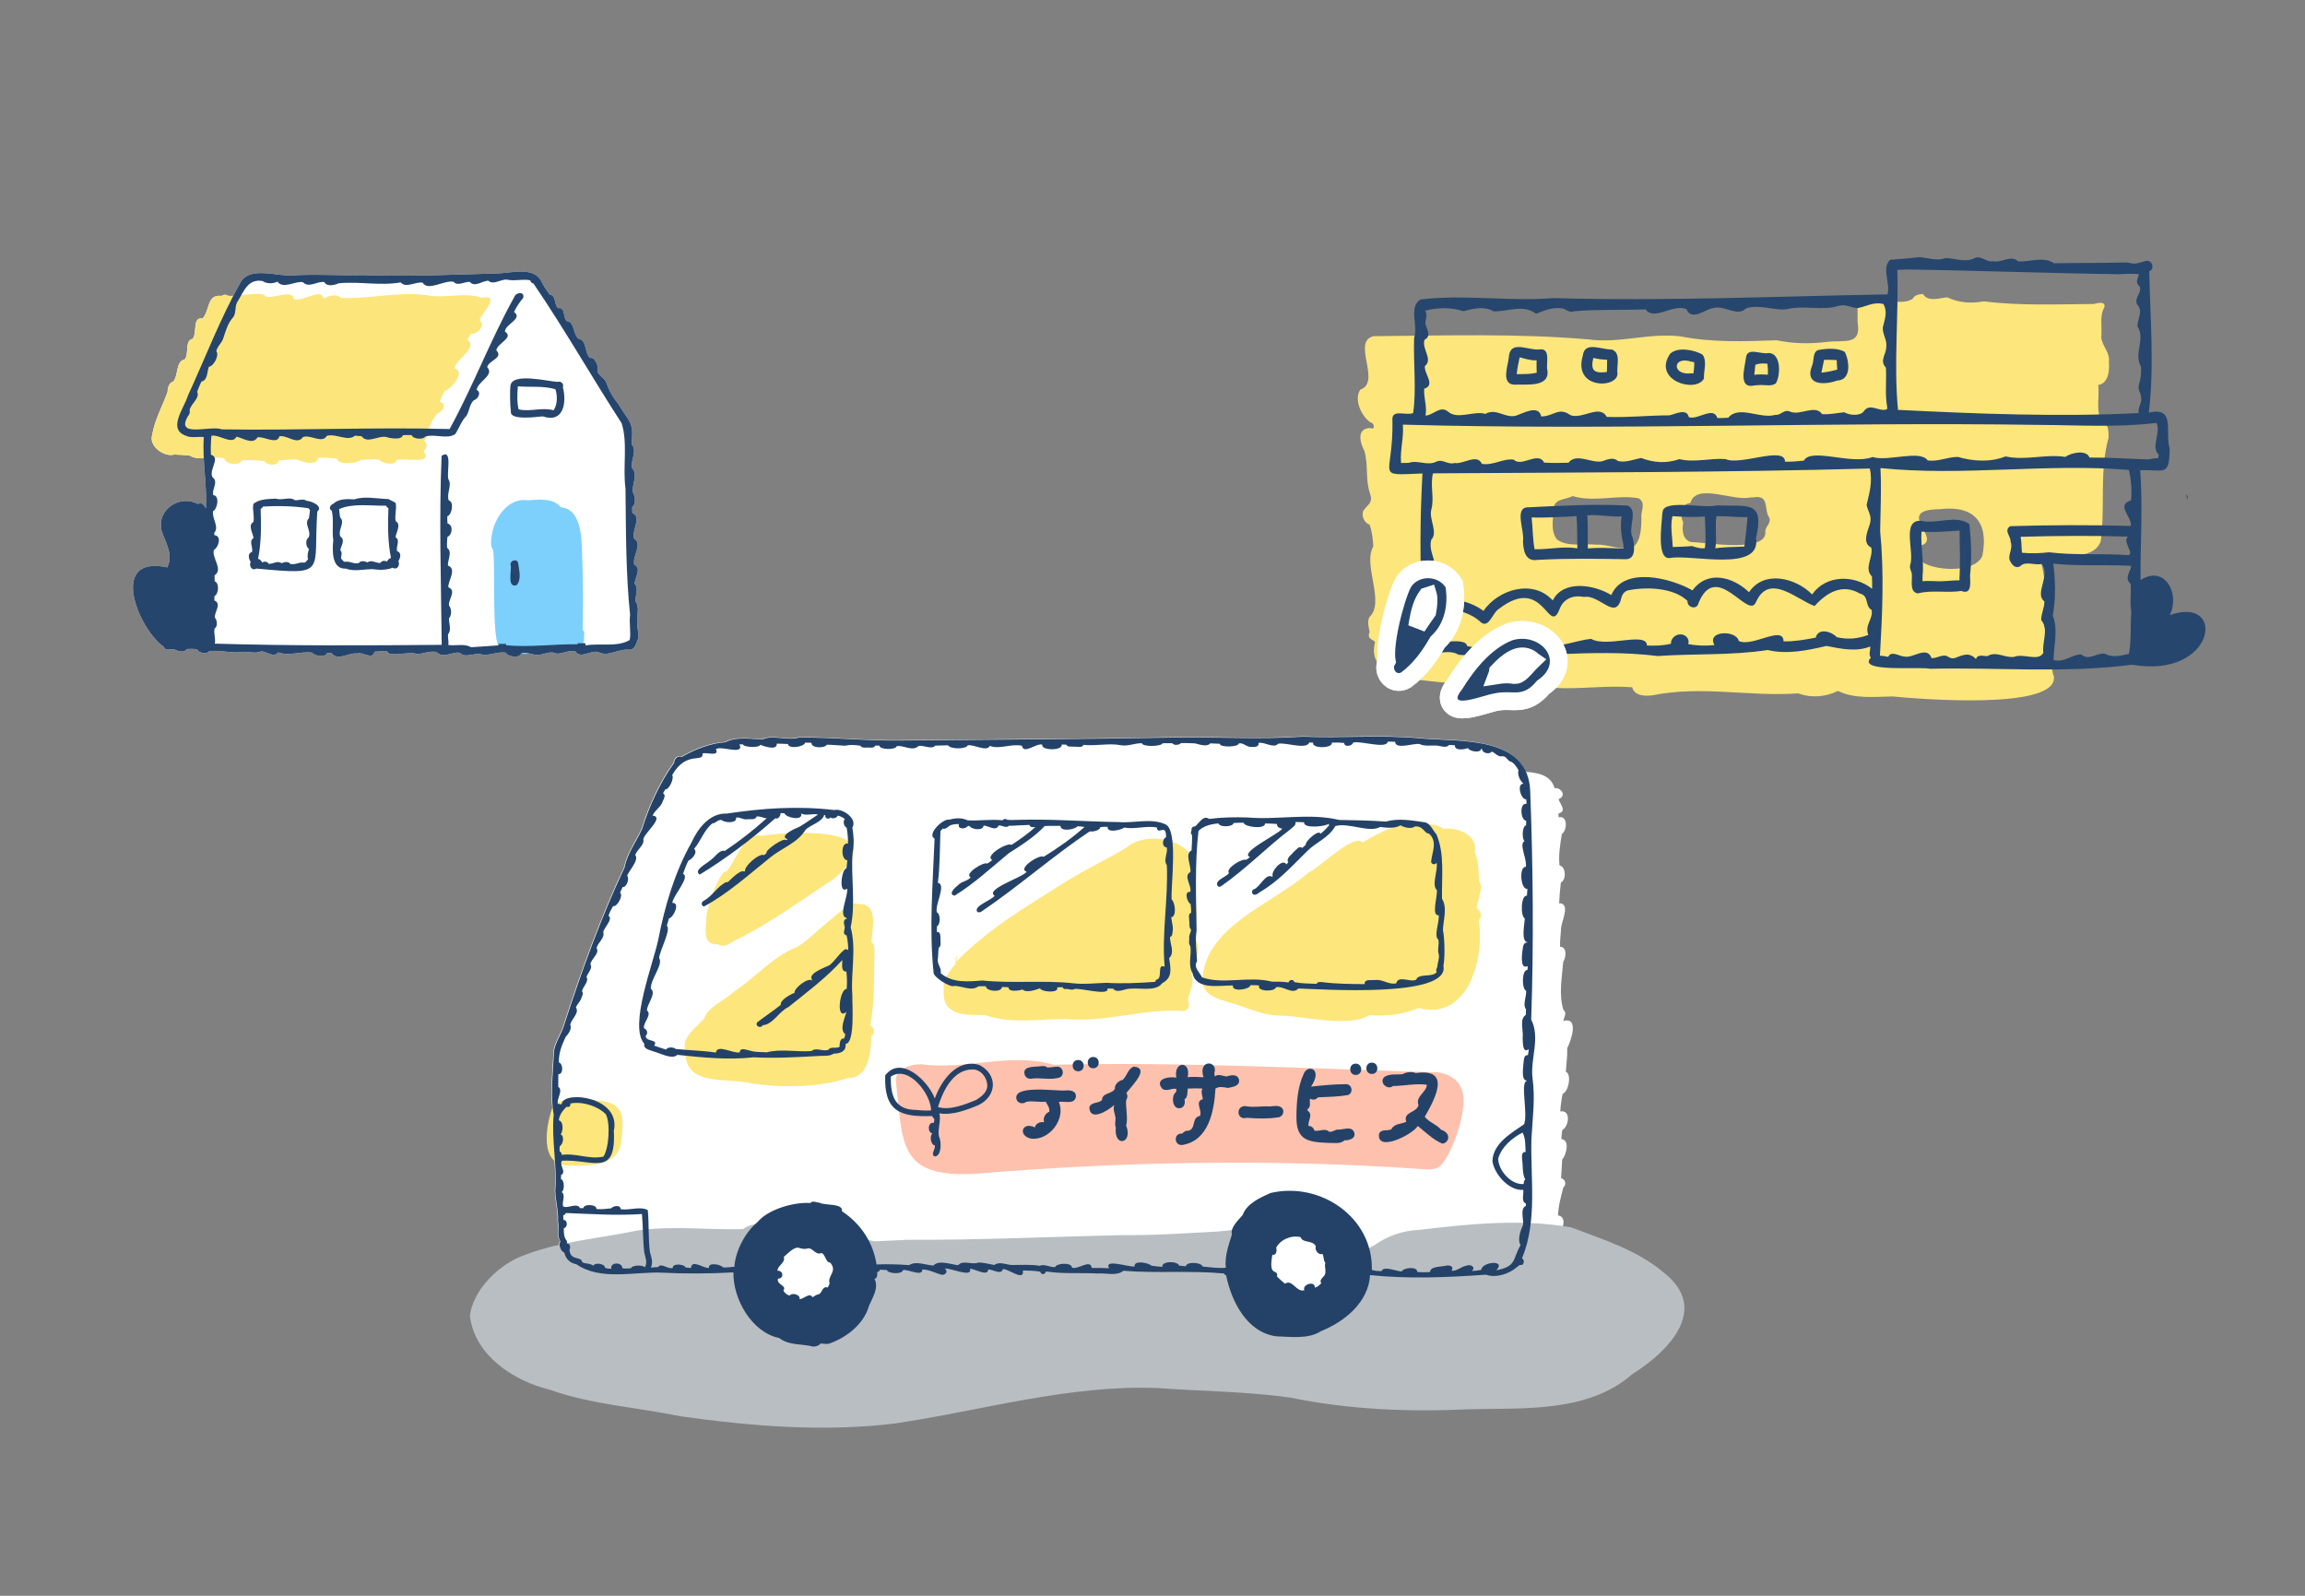 <svg width="260" height="180" viewBox="0 0 260 180" fill="none" xmlns="http://www.w3.org/2000/svg">
<rect x="0" y="0" width="260" height="180" fill="#808080" stroke="none"/>
<path d="M231.761 34.184C231.731 34.191 231.691 34.224 231.654 34.242C231.691 34.224 231.724 34.202 231.761 34.184Z" fill="#FDE67C"/>
<path d="M225.159 33.31C225.148 33.332 225.141 33.354 225.13 33.379C225.141 33.358 225.152 33.332 225.159 33.31Z" fill="#FDE67C"/>
<path d="M175.377 57.782C175.377 57.782 175.377 57.775 175.37 57.772C175.37 57.772 175.373 57.786 175.377 57.782Z" fill="#FDE67C"/>
<path d="M197.786 56.109C197.76 56.109 197.735 56.12 197.709 56.128C197.735 56.12 197.76 56.117 197.786 56.109Z" fill="#FDE67C"/>
<path d="M154.565 48.281C155.167 48.552 155.031 47.671 154.543 47.62C153.548 46.9 152.696 45.06 153.437 43.955C155.872 43.089 152.402 38.506 154.943 37.919C162.999 37.849 171.187 37.599 179.129 38.279C182.764 38.774 185.926 37.511 189.583 37.944C193.119 38.642 196.691 38.514 200.404 38.382C202.298 38.763 204.116 38.818 206.139 38.55C208.166 38.363 209.987 38.958 209.532 36.322C209.568 32.756 209.091 34.137 212.539 33.997C213.582 33.931 214.808 34.295 215.733 33.711C215.998 33.256 216.398 33.208 216.901 33.16C217.466 34.089 218.755 33.63 219.633 33.535C220.911 34.144 222.321 34.265 223.764 33.99C227.88 34.504 232.04 34.32 236.218 34.287C236.894 34.06 237.742 34.067 237.239 34.915C236.868 35.789 237.118 37.005 237.022 37.992C237.041 38.998 238.043 39.7 237.878 40.871C237.97 41.818 237.819 43.232 236.677 43.434C236.861 44.657 236.317 46.61 237.151 47.44C237.827 47.829 237.863 48.666 237.845 49.364C236.787 53.16 237.485 57.148 236.956 61.081C235.998 63.497 232.091 62.311 229.976 62.678C230.949 65.197 230.63 67.995 230.6 70.734C232.26 71.839 230.968 74.552 231.68 76.333C231.673 76.282 231.665 76.234 231.658 76.186C232.455 80.222 216.042 78.808 213.449 78.555C211.401 78.599 209.168 78.848 207.318 77.934C205.937 78.617 204.31 78.757 202.864 78.217C202.889 78.217 202.911 78.217 202.937 78.217C202.889 78.217 202.842 78.217 202.794 78.213C202.805 78.213 202.816 78.213 202.827 78.213C197.271 78.602 191.947 77.306 186.399 78.43C185.573 78.533 184.358 78.514 184.112 77.523C181.204 77.292 178.358 77.751 175.399 77.596C174.19 77.806 172.817 77.707 171.668 77.281C171.202 76.51 170.515 76.473 169.63 76.407C165.837 77.798 161.894 76.745 158.079 76.517C157.381 76.825 156.525 77.273 155.854 76.664C155.354 76.219 155.372 75.518 155.538 74.923C154.899 74.233 154.891 73.289 155.101 72.419C154.899 72.107 154.135 72.1 154.495 71.306C154.388 70.745 154.201 70.15 154.466 69.606C156.276 67.972 153.683 63.669 154.906 61.642C154.858 60.816 154.778 59.979 154.491 59.197C153.893 58.944 153.548 58.272 153.768 57.625C154.297 56.851 154.91 56.755 154.528 55.657C153.974 53.994 154.381 52.456 153.889 50.836C153.39 49.904 152.997 48.306 154.568 48.277L154.565 48.281ZM216.471 63.122C217.834 64.473 222.816 64.712 223.606 62.689C224.355 58.947 222.691 56.972 218.862 57.434C213.512 57.468 219.115 60.728 216.736 61.514C216.2 61.848 216.045 62.637 216.475 63.122H216.471ZM157.84 71.556C157.994 71.516 158.181 71.604 158.222 71.402C158.053 71.376 157.946 71.428 157.84 71.556ZM184.846 56.208C182.434 55.756 179.863 56.7 177.378 55.955C176.629 56.388 175.399 56.19 175.23 57.332C175.23 58.481 174.848 59.924 175.645 60.871C176.904 61.742 178.622 61.279 180.073 61.437C181.464 61.374 182.907 62.2 184.244 61.661C185.129 61.04 185.162 59.23 185.14 58.231C185.14 57.534 185.654 56.718 184.842 56.208H184.846ZM199.5 58.279C198.983 57.42 199.581 55.76 197.789 56.109C197.804 56.105 197.815 56.102 197.83 56.098C197.697 56.12 197.558 56.109 197.422 56.105H197.44C195.575 56.59 191.286 54.405 190.666 56.744C189.539 56.851 189.454 58.139 189.865 58.918C189.719 59.759 189.755 60.816 190.714 61.139C192.377 61.165 199.464 62.443 199.122 59.895C199.122 59.902 199.126 59.909 199.129 59.917C199.111 59.38 199.923 58.936 199.504 58.272L199.5 58.279Z" fill="#FDE67C"/>
<path d="M215.484 63.657C215.954 62.214 214.423 58.487 216.787 58.759C218.542 59.126 220.665 58.032 222.141 59.119C222.346 60.955 222.424 63.044 222.218 64.913C222.229 65.71 222.46 67.142 221.208 66.65C221.238 66.65 221.263 66.65 221.285 66.65C219.64 66.918 217.922 66.514 216.336 66.933C215.388 66.808 215.7 65.556 215.656 64.876C215.686 64.45 215.311 64.127 215.484 63.65V63.657ZM218.741 65.567C219.508 65.567 220.265 65.453 221.021 65.46C221.116 63.591 221.072 61.722 221.036 59.846C219.604 59.934 218.175 60.081 216.74 59.963C216.629 61.667 217.037 63.261 216.864 64.972V64.895C216.864 65.115 216.857 65.335 216.857 65.559C217.485 65.504 218.116 65.548 218.744 65.567H218.741Z" fill="#26466D"/>
<path d="M174.51 41.586C174.984 43.752 172.189 43.327 170.816 43.389C169.307 43.327 170.071 41.314 170.185 40.378C170.276 38.274 172.3 39.515 173.574 39.423C174.91 39.192 174.433 40.789 174.51 41.586ZM173.324 40.642C172.667 40.683 172.043 40.463 171.415 40.301C171.272 40.932 171.147 41.568 171.081 42.207C171.837 42.188 172.597 42.225 173.339 42.038C173.324 41.571 173.309 41.105 173.324 40.639V40.642Z" fill="#26466D"/>
<path d="M182.434 42.002V41.994C182.779 43.812 177.341 44.065 178.549 40.074C178.74 38.444 180.727 39.468 181.799 39.424C182.856 39.776 182.361 41.161 182.434 41.998V42.002ZM181.274 40.577C180.749 40.555 180.231 40.511 179.724 40.368C179.375 41.811 179.823 42.141 181.255 41.961C181.255 41.862 181.255 41.77 181.263 41.671V41.675C181.263 41.62 181.263 41.557 181.266 41.502V41.579C181.266 41.245 181.288 40.907 181.281 40.577H181.274Z" fill="#26466D"/>
<path d="M192.201 42.707C191.257 44.407 186.348 42.876 188.389 39.901C189.238 39.09 191.114 39.461 192.046 40.001C192.597 40.797 192.149 41.818 192.204 42.707H192.201ZM191.103 40.852C190.978 40.827 190.853 40.809 190.732 40.79C190.754 40.794 190.783 40.797 190.809 40.805C188.621 40.081 188.562 42.369 190.732 42.112H190.714C190.816 42.112 190.919 42.112 191.022 42.116C191.062 41.693 191.132 41.279 191.103 40.852Z" fill="#26466D"/>
<path d="M200.32 43.239C199.842 43.584 199.229 43.434 198.678 43.427C198.693 43.427 198.704 43.427 198.715 43.427C198.454 43.427 198.201 43.445 197.94 43.471C197.955 43.471 197.966 43.467 197.977 43.463C195.925 43.963 196.861 41.345 196.96 40.218C196.953 40.243 196.949 40.269 196.945 40.295C197.14 39.12 198.656 40.023 199.497 39.817C200.94 39.847 200.845 42.358 200.316 43.236L200.32 43.239ZM199.42 42.248C199.42 41.844 199.42 41.429 199.354 41.025C198.891 40.985 198.443 40.981 198.01 41.139C198.003 41.172 197.999 41.202 197.995 41.231C197.995 41.22 197.995 41.209 197.995 41.198C197.948 41.554 197.918 41.917 197.882 42.277C198.392 42.208 198.902 42.233 199.416 42.259V42.244L199.42 42.248Z" fill="#26466D"/>
<path d="M207.226 42.926C205.654 43.488 203.495 43.415 204.421 41.19C204.652 40.617 204.424 39.556 205.225 39.457C206.084 39.313 207.314 39.222 208.096 39.703C208.606 40.727 208.86 42.875 207.226 42.926ZM207.215 41.373C207.2 41.124 207.193 40.87 207.178 40.617C206.943 40.599 206.708 40.595 206.477 40.591H206.554C206.29 40.591 206.018 40.591 205.753 40.591C205.665 41.076 205.541 41.55 205.452 42.031C205.522 42.023 205.588 42.02 205.662 42.012C206.055 41.968 206.451 41.884 206.844 41.788C206.844 41.788 206.837 41.788 206.837 41.792C206.855 41.788 206.866 41.788 206.881 41.781C206.998 41.748 207.119 41.718 207.237 41.685C207.23 41.583 207.222 41.476 207.215 41.37V41.373Z" fill="#26466D"/>
<path d="M183.363 63.075C180.063 63.023 176.776 62.968 173.475 63.152C172.058 63.398 171.823 62.127 171.79 61.011C172.01 59.957 170.732 57.214 172.366 57.225C176.06 57.049 179.853 56.825 183.573 57.027C184.88 57.556 183.558 59.564 184.164 60.648C184.355 61.459 184.608 63.097 183.363 63.075ZM176.655 58.279C175.359 58.342 174.055 58.411 172.763 58.371C172.903 59.561 172.877 60.769 173.097 61.951C173.137 61.951 173.185 61.951 173.226 61.955C173.218 61.955 173.207 61.955 173.2 61.955C174.841 61.973 176.31 61.591 177.922 61.848C177.889 60.636 177.929 59.421 177.83 58.213C177.437 58.235 177.048 58.261 176.651 58.287L176.655 58.279ZM183.114 61.441C182.871 60.391 182.743 59.326 182.919 58.254C181.623 58.334 180.338 58.004 179.049 58.125C179.134 59.366 179.075 60.618 179.108 61.859C180.444 61.745 181.792 61.83 183.132 61.874C183.139 61.727 183.125 61.584 183.114 61.441Z" fill="#26466D"/>
<path d="M198.073 60.703C198.7 64.603 190.788 62.499 188.397 62.939C188.401 62.939 188.405 62.936 188.405 62.936C186.785 63.233 187.472 58.988 187.501 57.916C187.509 57.821 187.568 57.74 187.553 57.648C187.85 56.312 192.312 57.398 193.696 57.002C197.067 57.171 199.097 56.33 198.069 60.703H198.073ZM191.089 58.309C190.274 58.324 189.462 58.265 188.647 58.225C188.386 59.374 188.64 60.545 188.684 61.702C189.407 61.661 190.134 61.669 190.85 61.592C191.331 61.742 191.75 61.9 192.297 61.834C192.356 61.518 192.363 61.191 192.374 60.868V60.942C192.374 60.887 192.374 60.828 192.378 60.773C192.378 60.776 192.378 60.78 192.378 60.78C192.4 59.939 192.326 59.102 192.304 58.261C191.897 58.287 191.493 58.305 191.089 58.309ZM197.092 58.335C195.936 58.335 194.768 58.228 193.611 58.217C193.424 59.385 193.681 60.644 193.49 61.845C194.562 61.684 195.671 61.717 196.762 61.647C196.769 61.61 196.773 61.577 196.776 61.54C196.776 61.54 196.776 61.544 196.776 61.548C196.912 60.479 197.026 59.411 197.118 58.342C197.107 58.342 197.1 58.339 197.092 58.335Z" fill="#26466D"/>
<path d="M246.772 56.361C246.706 56.16 246.639 55.958 246.573 55.752C246.753 55.888 246.83 56.145 246.772 56.361Z" fill="#26466D"/>
<path d="M186.939 73.991C179.53 73.076 171.991 74.42 164.527 73.858C163.157 72.944 160.605 74.545 159.603 73.095C159.239 71.575 159.129 69.728 160.429 68.564C160.142 63.541 160.175 58.352 160.451 53.407C154.895 53.62 157.198 53.935 157.065 47.374C157.065 47.381 157.065 47.388 157.062 47.396C156.944 46.078 158.637 46.926 159.397 46.592C159.79 44.058 159.412 40.878 159.507 38.117C159.996 36.77 158.846 34.618 160.234 33.781C165.21 33.175 170.295 34.038 175.241 33.623C187.883 33.99 200.4 33.417 212.91 33.208C213.255 31.978 212.201 30.179 213.215 29.305C214.36 29.228 215.466 29.117 216.574 29C217.492 29.114 218.554 29.463 219.438 29.107C220.58 29.132 221.715 29.679 222.842 29.062C223.654 28.883 224.076 29.624 224.851 29.466C225.82 29.668 226.844 28.699 227.641 29.488C229.033 29.551 230.549 28.893 231.684 29.694C231.684 29.694 231.684 29.694 231.68 29.694C234.463 29.646 237.096 29.679 239.806 29.602C239.949 29.61 240.089 29.632 240.232 29.65C240.217 29.65 240.202 29.65 240.188 29.65C240.963 29.9 241.48 29.532 242.163 29.419H242.156C242.167 29.419 242.182 29.419 242.193 29.422C242.185 29.422 242.174 29.422 242.167 29.422C242.828 29.393 243.055 30.37 242.431 30.597C242.541 35.892 243.011 41.304 242.387 46.544C245.468 45.824 244.168 48.773 244.73 50.575C244.733 53.902 244.036 52.9 241.41 53.047C241.715 57.181 241.422 61.286 241.447 65.435C244.205 63.64 245.942 67.025 244.741 69.386C251.203 67.062 249.977 76.612 240.482 74.978C232.723 75.977 225.42 75.254 217.705 75.437C216.718 75.155 209.396 75.9 211.026 74.185C210.747 73.825 210.993 73.333 210.957 72.918C209.411 73.565 207.608 73.175 206.018 72.86C203.877 73.37 201.564 73.84 199.394 73.322C195.201 73.958 191.092 73.704 186.939 74.005V73.991ZM212.859 45.854C212.605 44.355 212.818 42.968 212.726 41.469C211.977 40.698 212.752 39.953 212.763 39.193C212.899 38.348 212.341 37.765 212.374 36.953C212.576 36.039 212.958 35.227 212.444 34.295C211.349 34.016 210.582 34.552 209.587 34.746C208.794 34.746 208.184 34.243 207.325 34.515C205.603 35.073 203.451 34.398 201.524 34.879C199.945 35.04 198.594 34.298 196.963 34.772C195.968 35.822 194.485 34.32 193.141 34.776C192.315 34.904 190.813 36.27 190.226 34.867C188.676 34.232 186.598 36.237 185.621 34.901C182.853 34.996 180.135 34.886 177.561 35.102C176.926 35.371 176.618 34.75 176.082 34.772C175.01 34.647 174.191 35.04 173.269 35.389C171.822 34.306 170.188 35.128 168.492 35.125C167.482 34.508 166.186 34.79 165.085 35.11C163.686 34.647 162.25 34.677 160.767 35.033C161.035 35.565 160.8 35.995 160.77 36.523V36.443C160.858 37.041 161.556 37.897 160.686 38.323C160.337 39.347 161.674 40.511 160.726 41.293C160.594 42.116 161.982 43.452 160.645 43.845C160.568 44.847 161.002 45.894 160.789 46.867C161.626 46.893 162.437 45.681 163.337 46.43C164.416 47.377 166.212 46.305 167.552 46.683C168.786 46.004 169.696 47.161 170.93 46.907C171.716 46.687 173.534 45.553 173.849 46.974C175.248 46.974 175.795 45.865 177.136 46.823C178.468 47.355 180.425 45.541 181.244 47.025C183.638 47.117 185.926 46.852 188.313 46.849C188.977 46.705 190.277 46.001 190.501 47.062C191.544 47.388 193.266 45.78 193.721 47.15C194.129 47.161 194.54 47.157 194.947 47.117C196.141 45.663 198.546 47.297 200.239 46.797C200.914 46.882 201.204 46.1 201.953 46.441C203.081 46.911 204.751 45.575 205.53 46.713C206.385 46.775 207.211 46.577 208.037 46.504C208.592 46.852 209.873 46.962 210.248 46.368C210.975 45.369 212.051 46.57 212.873 46.133C212.87 46.041 212.87 45.945 212.866 45.857L212.859 45.854ZM241.264 43.401C241.48 42.729 241.546 42.053 241.502 41.326C241.502 41.334 241.502 41.341 241.502 41.348C240.636 39.916 242.038 38.238 241.098 36.81C241.113 35.841 241.803 35.132 241.029 34.291C240.772 33.52 241.576 33.087 241.377 32.323V32.378C240.801 31.754 241.124 31.585 241.271 30.928C240.544 30.836 239.824 30.902 239.097 30.928C231.052 30.829 223.187 30.513 215.12 30.399H215.201C214.805 30.406 214.408 30.421 214.011 30.443C214.177 35.694 213.593 40.97 214.089 46.232C222.842 46.672 232.235 47.047 241.249 46.595C241.087 45.989 241.664 45.446 241.51 44.796C241.51 44.319 241.087 43.952 241.264 43.408V43.401ZM231.552 69.438C232.187 71.046 231.651 72.79 231.636 74.442C232.866 74.795 233.667 73.8 234.772 73.818C235.576 74.567 236.413 73.664 237.375 73.723C238.253 74.204 239.163 73.976 240.14 73.752C240.43 72.184 240.287 70.583 240.408 69.023C240.213 67.925 240.419 66.981 240.335 65.869C239.553 65.178 240.346 64.492 240.393 63.82C237.445 63.673 234.552 63.886 231.603 63.581C231.856 65.509 231.897 67.517 231.552 69.445V69.438ZM231.133 62.296C234.104 62.67 237.111 62.384 240.096 62.626C240.753 62.384 239.395 61.132 240.019 60.526C235.987 60.405 231.952 60.434 227.924 60.548C228.041 61.139 228.001 61.749 228.078 62.347C229.117 62.454 230.116 62.41 231.133 62.296ZM212.08 59.942C212.539 64.591 212.322 69.298 212.054 73.954C212.209 73.961 212.359 73.98 212.51 74.005C212.66 74.027 212.829 74.068 212.987 74.093C213.351 73.337 214.217 74.038 214.819 74.057C215.734 74.306 217.371 72.783 217.871 74.229C218.454 74.281 218.939 73.844 219.534 73.972C219.883 74.134 220.085 74.347 220.511 74.222C221.458 73.858 222.126 73.539 222.883 74.336C223.088 73.748 223.734 74.024 224.19 74.005C225.166 73.4 226.143 74.248 227.204 74.09C227.204 74.09 227.203 74.09 227.201 74.09C228.276 73.656 229.929 74.674 230.491 73.623C230.491 73.635 230.491 73.645 230.491 73.653C230.307 72.397 231.14 70.98 230.248 69.952C230.215 69.258 230.623 68.556 230.601 67.829C229.44 66.966 231.331 64.936 230.307 63.621C229.507 63.787 228.427 63.247 227.88 63.867C227.414 64.161 226.984 63.776 226.782 63.364C226.341 62.693 227.12 61.954 226.793 61.117C226.837 60.475 225.985 59.861 226.742 59.351C231.188 59.219 235.829 59.19 240.346 59.333C240.559 58.356 238.598 56.979 240.379 56.447C240.496 55.29 240.39 54.108 240.14 53.006C230.784 52.235 221.451 53.748 212.109 52.797C212.242 55.184 212.109 57.559 212.076 59.946L212.08 59.942ZM211.206 51.549C211.206 51.549 211.225 51.549 211.236 51.552C212.965 52.099 216.589 50.693 217.445 51.938C218.656 52.096 219.666 51.534 220.852 51.541C222.545 52.037 224.535 52.165 226.217 51.483C226.213 51.483 226.206 51.483 226.202 51.479C228.522 51.986 230.759 51.181 232.958 51.538C233.59 51.079 235.326 50.671 235.697 51.611C237.988 51.596 240.103 51.754 242.38 51.824C242.35 51.824 242.325 51.828 242.295 51.831C242.674 51.765 243.048 51.659 243.441 51.684C243.463 51.541 243.489 51.402 243.503 51.258C242.549 50.48 243.801 48.787 243.239 47.7C238.866 48.244 234.416 47.947 229.995 47.928H230.076C206.062 47.565 182.298 48.563 158.237 47.899C158.373 49.386 157.903 50.715 158.038 52.224C158.34 52.224 158.637 52.224 158.934 52.209C158.927 52.209 158.923 52.209 158.916 52.209C159.911 51.839 161.038 52.602 162.041 52.059C162.775 51.751 163.304 52.459 164.082 52.224C165.041 52.4 166.612 51.123 167.156 52.323C168.422 52.54 169.553 51.677 170.758 51.85C171.635 52.746 173.493 50.844 174.18 52.184C175.098 52.231 176.012 52.228 176.93 52.195C177.756 51.045 179.559 52.294 180.719 52.03C181.252 51.85 181.979 51.512 182.496 52.004C183.458 52.202 184.222 51.824 185.125 51.662C186.506 52.18 187.912 52.312 189.436 51.791C191.188 52.206 192.902 51.651 194.635 51.784C196.317 52.551 201.322 50.256 201.351 52.077C202.06 52.092 202.772 52.037 203.477 51.956C204.259 50.451 208.853 52.467 211.206 51.556V51.549ZM211.155 65.028C210.215 64.114 211.324 62.865 211.078 61.767C209.95 61.238 210.755 59.762 210.953 58.973C211.144 58.151 210.689 57.673 210.549 56.95C210.868 55.639 211.243 54.299 210.912 52.848C194.5 53.296 178.079 53.282 161.637 53.392C161.288 54.802 161.828 56.219 161.439 57.512C161.178 58.613 162.243 60.053 161.439 60.886C161.185 61.888 161.67 62.626 161.817 63.555C161.233 64.859 161.417 66.401 161.541 67.859C163.462 67.319 165.731 67.704 167.328 68.909C169.025 66.449 172.942 65.292 175.149 67.73C176.342 65.344 179.864 65.957 181.751 67.124C183.143 63.842 188.481 65.197 190.908 66.592C192.627 64.271 195.454 65.061 197.29 66.794C198.975 64.271 202.566 65.178 204.406 67.051C205.959 64.819 209.157 64.811 211.173 66.416C211.188 65.949 211.173 65.487 211.151 65.024L211.155 65.028ZM189.425 71.567C190.046 71.472 190.637 72.011 190.427 72.647C191.404 72.845 192.403 72.86 193.391 72.761C192.443 71.141 195.836 71.016 196.133 72.302C197.665 73.036 201.16 70.469 201.182 72.346C202.405 72.371 203.617 72.151 204.81 71.923C205.107 70.737 206.686 71.277 207.182 71.872C208.471 72.177 209.624 72.03 210.744 71.619C210.299 70.451 211.309 69.878 211.114 68.795C210.318 68.347 210.861 67.201 209.796 66.952C207.784 65.781 206.025 66.864 204.681 68.358C202.673 67.646 199.552 64.532 198.061 67.936V67.928C197.209 70.014 193.471 62.88 191.492 68.277C191.103 68.784 190.281 68.398 190.35 67.782C188.775 66.269 185.713 66.166 183.598 66.599C183.609 66.599 183.62 66.592 183.631 66.588C183.282 66.695 183.032 66.966 182.919 67.304C182.305 70.212 180.484 67.025 178.685 67.334C177.466 67.095 176.357 67.51 175.909 68.722C174.675 71.832 174.165 64.774 169.113 68.652C169.113 68.652 169.116 68.652 169.12 68.652C168.323 69.063 167.912 71.163 166.873 70.036C165.338 68.685 161.472 67.844 160.653 70.315C160.535 70.822 161.002 71.479 160.491 71.843C160.576 72.078 160.679 72.309 160.701 72.559C161.674 72.698 165.36 71.806 165.467 72.841C166.928 73.524 169.862 71.178 170.383 72.819C171.587 73.124 173.471 71.619 174.224 72.764C176.163 73.054 177.668 72.25 179.474 72.059C181.215 73.098 185.753 71.196 185.775 72.812C186.682 72.856 187.6 72.827 188.485 72.61C188.434 72.096 188.922 71.608 189.421 71.567H189.425Z" fill="#26466D"/>
<g clip-path="url(#clip0_339_412)">
<path d="M18.871 64C19.598 62.534 18.673 61.26 18.235 59.876C17.621 57.519 20.272 55.73 22.323 56.848C22.755 56.608 23.021 56.97 23.229 57.343C23.327 55.464 23.08 53.58 22.988 51.691C22.398 51.71 21.839 51.669 21.387 51.384C20.812 51.326 20.232 51.28 19.654 51.269C18.523 51.59 16.775 50.347 17.16 49.078C17.434 47.401 18.319 45.825 18.903 44.207C18.903 43.77 19.069 43.165 19.544 43.04C20.141 42.324 19.812 40.727 20.837 40.542C21.366 39.875 20.79 38.426 21.729 38.222C22.265 37.574 21.67 35.702 22.849 35.927C23.688 35.011 23.326 33.163 24.961 33.382C25.189 33.271 25.463 33.161 25.685 33.358C25.843 33.385 26.062 33.385 26.314 33.371C26.583 32.851 26.861 32.335 27.148 31.826C28.101 30.155 30.88 31.021 32.562 31.085C35.355 30.893 38.15 31.102 40.935 31.031C46.035 31.22 51.171 30.982 56.272 30.837C57.768 30.772 60.05 30.098 60.999 31.603C61.272 32.191 61.617 32.708 62.008 33.23C62.757 33.324 62.474 34.33 62.945 34.762C63.8 34.597 63.474 35.806 63.922 36.219C64.823 36.274 64.609 37.653 65.239 38.207C66.24 38.346 65.899 39.81 66.558 40.379C67.103 40.204 67.618 41.474 67.381 41.865C67.578 42.417 68.1 42.593 68.355 43.069C68.666 43.969 69.094 44.788 69.725 45.542C70.976 47.68 71.526 47.47 71.232 50.104C71.943 50.838 71.086 51.939 71.295 52.81C72.027 53.501 71.201 54.709 71.415 55.584C71.634 55.997 71.775 56.925 71.304 57.198C71.306 57.42 71.315 57.642 71.327 57.864C72.459 58.339 71.183 59.873 71.53 60.767C72.554 61.4 71.258 62.782 71.554 63.707C72.432 64.117 71.55 65.275 71.594 65.861C72.1 66.384 71.596 67.236 71.7 67.879C72.161 68.444 71.81 69.376 71.917 70.066C71.767 70.802 72.222 71.713 71.847 72.37C71.672 72.81 71.538 73.335 70.94 73.29C69.708 73.17 68.594 74.155 67.457 73.546C66.599 73.318 65.511 74.365 64.9 73.488C64.017 73.234 63.2 74.012 62.378 73.605C61.735 73.541 61.233 73.857 60.628 73.885C60.349 73.878 60.079 73.796 59.806 73.727C59.455 73.748 59.111 73.752 58.78 73.738C58.515 74.291 57.238 74.058 57.056 73.624C56.088 73.447 55.13 74.075 54.19 73.781C53.478 73.661 52.38 74.258 51.886 73.642C51.007 73.451 50.029 74.367 49.232 73.542C48.441 73.396 47.81 73.754 47.048 73.776C46.136 73.421 43.849 74.214 43.681 73.466C43.203 73.45 42.72 73.482 42.242 73.515C42.019 74.507 40.931 73.485 40.282 73.717C39.336 73.578 38.107 74.629 37.389 73.661C37.23 73.653 37.069 73.654 36.91 73.656C36.635 74.228 35.537 74.009 35.183 73.617C33.874 73.451 32.589 74.047 31.379 73.586C30.884 74.277 30.035 73.42 29.409 73.488C28.718 73.799 27.924 73.409 27.181 73.555C26.04 73.706 24.801 73.294 23.599 73.452C23.303 73.867 22.367 73.653 22.234 73.223C21.854 73.189 21.467 73.191 21.085 73.21C20.815 73.659 20.047 73.475 19.672 73.257C19.285 73.196 18.642 73.462 18.489 72.969C15.623 70.99 12.16 62.556 18.872 64.002L18.871 64Z" fill="white"/>
<path d="M55.453 60.469C55.707 58.49 57.284 56.087 59.537 56.433C60.76 56.343 62.413 56.151 63.264 57.218C65.807 57.447 65.589 61.321 65.684 63.11C65.782 65.756 65.802 68.394 65.718 71.04C65.951 71.213 65.929 71.509 65.877 71.757C65.977 73.101 65.05 73.414 63.874 73.383C61.788 73.3 57.999 74.502 56.518 72.936C55.374 73.497 55.917 63.5 55.618 62.032C55.299 61.638 55.39 60.93 55.453 60.469Z" fill="#7DD0FC"/>
<path d="M17.16 49.076C17.434 47.399 18.319 45.823 18.903 44.205C18.903 43.768 19.069 43.163 19.544 43.038C20.141 42.321 19.812 40.725 20.837 40.54C21.367 39.873 20.79 38.424 21.729 38.22C22.265 37.572 21.67 35.699 22.849 35.925C23.688 35.009 23.326 33.161 24.961 33.379C25.189 33.269 25.463 33.159 25.685 33.356C26.636 33.519 29.701 32.742 29.992 33.454C30.866 33.737 32.99 32.549 33.149 33.742C34.163 34.069 36.218 32.449 36.434 33.62C36.534 33.616 36.636 33.61 36.736 33.604C37.08 33.3 38.151 33.149 38.446 33.608C41.677 33.751 44.88 32.855 48.126 33.295C50.127 33.713 52.475 32.894 54.319 33.597C56.602 33.129 54.367 35.281 54.089 36.106C54.809 36.624 53.844 37.781 53.194 37.63C53.007 37.849 52.85 38.088 52.704 38.337C54.014 39.128 51.41 40.525 51.283 41.543C52.565 41.965 50.916 43.878 50.158 44.111C49.932 44.49 49.752 44.898 49.596 45.313C50.475 45.536 49.959 46.455 49.327 46.628C48.913 47.135 48.653 47.641 48.377 48.254C48.885 48.791 48.034 49.264 47.856 49.766C48.34 50.035 48.069 50.612 47.77 50.908C49.023 52.449 45.497 51.629 44.753 51.883C44.475 52.602 43.134 52.286 42.724 51.843C42.044 51.789 41.361 51.831 40.685 51.884C40.295 52.273 38.058 52.52 37.998 51.725C37.302 51.652 36.6 51.613 35.898 51.63C35.718 52.629 34.127 52.125 33.476 51.815C32.802 51.831 32.129 51.873 31.456 51.938C31.273 52.662 30.123 52.462 29.771 51.998C28.932 51.907 28.157 51.891 27.298 51.934C27.032 52.574 25.418 52.392 25.306 51.708C24.064 51.4 22.436 52.046 21.386 51.384C20.811 51.326 20.231 51.28 19.653 51.269C18.522 51.591 16.774 50.347 17.159 49.078L17.16 49.076Z" fill="#FCE67C"/>
<path d="M57.627 63.825C57.385 63.336 58.184 62.928 58.43 63.426C58.523 64.218 58.869 65.256 58.303 65.986C57.201 66.41 57.674 64.442 57.627 63.825Z" fill="#26456D"/>
<path d="M62.905 43.076C63.248 42.938 63.653 43.299 63.49 43.664C63.942 45.42 63.577 47.774 61.215 46.964C60.602 47.011 57.517 47.462 57.626 46.44C57.519 45.655 57.51 44.022 57.573 43.548C57.711 41.966 61.747 43.018 62.905 43.075V43.076ZM58.412 43.579C58.351 44.469 58.294 45.281 58.498 46.175C59.794 46.479 61.152 45.912 62.447 46.278C62.902 45.589 62.879 44.641 62.652 43.907C61.259 43.492 59.834 43.697 58.411 43.579H58.412Z" fill="#26456D"/>
<path d="M44.938 63.288C45.151 63.724 44.828 64.345 44.289 64.039C43.636 64.301 42.81 64.317 42.087 64.203C41.074 64.174 39.981 64.513 39.011 64.138C37.394 64.232 37.476 62.071 37.594 60.928C37.428 59.815 37.672 58.713 37.426 57.612C36.999 57.377 37.279 56.915 37.629 56.803C38.197 56.239 39.21 56.278 39.975 56.328C41.051 55.936 42.612 56.255 43.833 56.297C44.094 56.478 44.382 56.541 44.633 56.741C44.771 57.39 44.496 58.084 44.63 58.785C45.316 59.152 44.63 60.151 44.621 60.605C45.196 60.938 44.627 61.656 44.796 62.176C45.335 62.33 45.154 62.962 44.939 63.289L44.938 63.288ZM43.553 57.042C41.839 57.072 39.746 56.731 38.248 57.431C38.299 57.74 38.306 58.063 38.37 58.366C38.984 58.959 38.066 59.76 38.394 60.526C39.011 60.911 38.42 61.639 38.386 62.066C38.665 62.315 38.473 62.667 38.466 62.985C38.646 63.155 38.744 63.447 39.038 63.356C39.571 63.326 39.915 63.647 40.475 63.511C40.673 63.202 41.17 63.284 41.453 63.44C41.92 63.085 42.405 63.551 42.917 63.498C43.037 63.23 43.42 63.2 43.653 63.356C43.712 63.157 43.9 62.99 44.104 62.94C43.728 61.096 43.748 59.212 43.811 57.314C43.695 57.263 43.599 57.164 43.552 57.043L43.553 57.042Z" fill="#26456D"/>
<path d="M35.792 57.704C35.303 64.638 37.038 64.891 28.924 64.131C28.384 64.434 28.062 63.813 28.277 63.377C28.277 63.377 28.277 63.379 28.277 63.38C28.059 63.055 27.881 62.419 28.42 62.268C28.589 61.748 28.017 61.026 28.595 60.696C28.584 60.245 27.901 59.242 28.584 58.877C28.722 58.173 28.441 57.483 28.582 56.831C29.279 56.269 30.228 56.3 31.126 56.242C31.813 56.487 32.714 55.977 33.242 56.416C33.658 56.479 34.194 56.199 34.557 56.478C35.107 56.517 36.509 57.084 35.791 57.704H35.792ZM34.806 57.329C33.12 57.08 31.387 57.036 29.662 57.135C29.615 57.257 29.519 57.354 29.403 57.405C29.465 59.304 29.487 61.186 29.109 63.032C29.314 63.081 29.501 63.252 29.564 63.449C29.794 63.294 30.179 63.323 30.298 63.591C30.81 63.645 31.297 63.18 31.762 63.533C32.044 63.378 32.543 63.296 32.742 63.606C33.299 63.737 33.644 63.423 34.175 63.449C34.472 63.541 34.569 63.251 34.751 63.078C34.617 62.635 34.753 62.318 34.845 61.916C34.482 61.682 34.419 60.843 34.825 60.617C35.149 59.853 34.235 59.052 34.846 58.458C34.91 58.155 34.919 57.832 34.97 57.524C34.896 57.475 34.837 57.406 34.806 57.329Z" fill="#26456D"/>
<path d="M18.871 63.999C19.598 62.534 18.673 61.259 18.235 59.875C17.621 57.519 20.272 55.729 22.323 56.847C22.755 56.607 23.021 56.969 23.229 57.342C23.37 54.67 22.804 51.99 22.988 49.301C22.31 49.215 21.587 49.448 20.957 49.148C18.858 48.396 20.772 46.042 21.187 44.646C23.154 40.374 24.842 35.915 27.148 31.824C28.101 30.153 30.88 31.019 32.562 31.084C35.355 30.891 38.15 31.1 40.935 31.029C46.035 31.218 51.171 30.98 56.272 30.835C57.768 30.77 60.05 30.096 60.999 31.601C61.272 32.19 61.617 32.706 62.008 33.228C62.757 33.322 62.474 34.328 62.945 34.76C63.8 34.595 63.474 35.804 63.922 36.217C64.823 36.272 64.609 37.651 65.239 38.205C66.24 38.345 65.899 39.808 66.558 40.377C67.103 40.202 67.618 41.472 67.381 41.864C67.578 42.415 68.1 42.591 68.355 43.067C68.666 43.968 69.094 44.786 69.725 45.54C70.976 47.678 71.526 47.468 71.232 50.102C71.943 50.836 71.086 51.938 71.295 52.809C72.027 53.499 71.201 54.707 71.415 55.582C71.634 55.995 71.775 56.923 71.304 57.196C71.306 57.418 71.315 57.64 71.327 57.861C72.459 58.337 71.183 59.871 71.53 60.765C72.554 61.398 71.258 62.78 71.554 63.705C72.432 64.115 71.55 65.272 71.594 65.859C72.1 66.382 71.596 67.234 71.7 67.877C72.161 68.442 71.81 69.374 71.917 70.063C71.767 70.799 72.222 71.71 71.847 72.367C71.672 72.807 71.538 73.331 70.94 73.286C69.708 73.166 68.594 74.151 67.457 73.543C66.599 73.315 65.511 74.362 64.9 73.484C64.017 73.231 63.2 74.009 62.378 73.602C61.735 73.538 61.233 73.854 60.628 73.882C60.025 73.867 59.474 73.504 58.807 73.676C58.611 74.308 57.244 74.072 57.054 73.621C56.088 73.444 55.128 74.072 54.188 73.778C53.477 73.658 52.379 74.255 51.885 73.639C51.006 73.448 50.028 74.364 49.23 73.539C48.44 73.393 47.809 73.75 47.047 73.773C46.134 73.418 43.847 74.211 43.68 73.463C43.202 73.447 42.719 73.479 42.241 73.512C42.018 74.504 40.929 73.482 40.28 73.714C39.334 73.575 38.106 74.626 37.388 73.658C37.229 73.65 37.068 73.651 36.909 73.653C36.633 74.225 35.536 74.005 35.182 73.614C33.873 73.448 32.588 74.043 31.378 73.583C30.883 74.274 30.034 73.417 29.408 73.484C28.717 73.795 27.923 73.406 27.18 73.552C26.039 73.703 24.8 73.291 23.598 73.449C23.302 73.864 22.366 73.65 22.233 73.22C21.853 73.186 21.466 73.188 21.084 73.207C20.814 73.655 20.046 73.472 19.671 73.254C19.284 73.193 18.641 73.458 18.488 72.966C15.622 70.987 12.159 62.553 18.871 63.999ZM25.036 48.431C33.596 48.561 42.187 48.17 50.717 48.394C53.397 43.493 55.303 38.371 58.003 33.516C58.185 32.936 59.242 32.839 59.009 33.622C58.598 34.089 58.249 34.62 57.981 35.19C59.03 35.949 57.008 36.527 56.951 37.401C58.031 38.077 56.069 38.728 55.986 39.514C56.836 40.396 55.109 40.64 54.956 41.417C55.834 42.324 53.817 43.082 53.772 43.985C54.346 44.263 53.903 45.031 53.431 45.154C52.92 45.687 52.958 46.36 52.616 46.906C52.047 47.473 51.798 48.271 51.363 48.947C50.493 49.6 49.068 48.909 47.974 49.239C47.747 49.625 46.558 49.532 46.436 49.081C46.106 49.065 45.776 49.065 45.446 49.088C45.304 49.661 43.986 49.451 43.573 49.29C42.679 49.096 41.416 50.098 40.791 49.208C40.541 49.183 40.294 49.161 40.043 49.142C39.212 49.849 37.904 48.858 36.858 49.165C36.35 50.085 34.982 48.969 34.17 49.304C33.523 50.244 32.379 49.026 31.515 49.218C31.264 50.22 29.698 49.158 29.037 49.34C28.531 50.221 27.337 49.375 26.675 49.258C26.201 50.245 24.654 48.936 23.844 49.162C23.784 49.87 23.76 50.584 23.793 51.295C24.939 51.619 23.517 52.981 23.97 53.829C24.694 54.35 23.867 55.18 24.049 55.851C24.815 55.874 24.527 57.44 24.035 57.651C23.881 58.462 24.767 59.439 24.162 60.11C24.166 60.192 24.17 60.276 24.178 60.363C25.042 60.426 24.662 61.744 24.13 62.028C23.856 62.958 25.23 64.195 24.202 64.905C24.202 65.126 24.209 65.346 24.218 65.57C24.768 65.747 24.669 67.034 24.191 67.237C24.18 67.399 24.175 67.563 24.178 67.727C25.077 68.115 24.117 69.073 24.253 69.682C24.507 69.978 24.572 70.683 24.198 70.912C24.09 71.473 24.352 72.059 24.23 72.6C32.776 72.858 41.303 72.809 49.825 72.736C49.754 65.653 49.511 58.487 49.813 51.419C51.099 50.531 50.333 53.435 50.588 54.074C51.016 54.752 50.339 55.64 50.617 56.445C51.253 56.588 50.974 58.1 50.458 58.233C50.442 58.508 50.463 58.781 50.482 59.055C51.159 59.19 51.035 60.341 50.471 60.555C50.422 60.968 50.404 61.386 50.436 61.799C51.078 62.24 50.449 63.268 50.531 63.797C51.596 64.18 50.467 65.608 50.582 66.244C51.546 66.635 50.52 67.647 50.652 68.307C50.946 68.661 50.974 69.388 50.652 69.734C50.609 70.308 50.965 71.026 50.554 71.516C50.467 71.923 50.659 72.359 50.562 72.75C51.372 72.886 52.439 72.548 53.122 73.009C54.16 72.948 55.201 72.872 56.242 72.795C56.251 72.73 56.232 72.679 56.196 72.629H57.083C57.084 72.68 57.084 72.731 57.083 72.782C59.774 73.038 62.485 72.634 65.177 72.67C65.171 72.63 65.167 72.59 65.162 72.551H66.009C66.027 72.632 66.047 72.714 66.065 72.796C67.656 72.522 69.668 73.026 71.029 72.186C71.198 71.274 70.94 70.277 71.073 69.364C70.581 64.668 70.614 59.823 70.554 55.085C70.226 52.692 70.838 49.944 70.114 47.732C66.799 42.618 63.585 36.965 60.166 31.971C59.992 31.944 59.844 31.836 59.813 31.619C58.999 31.437 58.031 31.738 57.179 31.54C56.511 31.473 55.634 32.194 55.094 31.667C54.434 31.652 53.547 32.452 52.996 31.797C52.418 31.747 51.616 32.319 51.175 31.793C50.141 31.539 48.281 32.905 47.677 31.887C46.89 31.736 45.788 32.55 45.2 31.856C42.77 32.263 40.605 31.721 38.202 31.954C37.783 32.166 36.828 32.364 36.591 31.823C35.803 31.666 34.868 32.544 34.16 31.826C33.313 31.679 31.928 32.644 31.299 31.772C30.829 32.001 30.081 32.044 29.625 31.701C28.015 31.422 27.554 32.76 26.878 33.884C26.422 34.475 26.696 35.136 26.347 35.728C25.678 36.457 25.483 37.279 25.172 38.194C24.987 38.742 24.516 39.044 24.397 39.62C24.784 40.042 24.096 41.326 23.567 41.369C23.339 41.887 23.455 42.906 22.719 43.038C22.545 43.415 22.387 43.784 22.24 44.175C22.579 44.955 21.502 45.529 21.386 46.292C21.477 46.53 21.326 46.795 21.179 46.977C19.773 49.447 23.78 47.934 25.035 48.431H25.036Z" fill="#26456D"/>
</g>
<g clip-path="url(#clip1_339_412)">
<path d="M176.627 120.896C176.67 120.006 176.815 119.12 176.78 118.228C177.173 117.474 178.018 115.097 176.718 115.097C176.605 115.097 176.477 115.115 176.331 115.154C176.442 114.719 176.775 114.235 176.354 113.917C175.81 112.221 176.184 110.288 176.326 108.51C176.637 108.023 176.805 106.824 175.973 106.791C175.959 106.13 176.019 105.561 176.079 104.887C176.011 104.086 177.274 101.896 175.868 101.881C175.901 101.08 175.968 100.359 176.064 99.55C176.703 99.216 176.647 97.789 175.911 97.605C175.78 96.433 175.989 95.248 176.167 94.089C176.798 93.623 176.857 91.955 175.816 92.19C175.803 92.048 175.793 91.905 175.783 91.762C176.793 91.521 175.979 90.708 175.8 90.146C176.788 89.741 176.029 88.783 175.352 88.902C174.934 87.423 173.504 87.173 172.088 87.055C170.337 83.105 164.06 83.589 160.253 83.26C155.74 82.82 151.359 83.248 146.867 83.055C142.022 83.403 136.828 83.055 132.173 83.158C121.981 83.345 111.882 83.391 101.659 83.488C97.762 83.559 93.924 83.112 90.055 83.158C88.769 83.553 87.081 82.814 85.971 83.363C84.596 83.346 83.028 83.008 81.766 83.689C80.155 83.772 78.224 84.525 76.821 85.359C76.386 85.154 75.988 85.587 75.99 86.016C74.429 88.15 73.179 90.903 72.388 93.427C71.729 94.928 70.707 96.18 70.399 97.808C67.711 103.515 65.59 109.414 63.628 115.435C63.346 116.528 62.451 117.704 62.424 118.736C62.326 121.033 62.008 123.455 62.403 125.685C62.145 128.541 62.799 131.369 62.579 134.229C62.597 135.424 62.957 136.516 62.885 137.706C63.065 138.42 62.704 139.304 63.172 140.005C62.875 140.291 63.235 141.175 63.599 141.243C63.751 141.964 64.258 142.445 64.951 142.558C66.584 143.693 68.585 143.768 70.605 143.672C70.449 144.231 70.659 144.714 71.266 145.135C73.024 145.796 75.105 145.594 76.98 145.777C79.119 145.594 81.252 145.786 83.237 146.447C84.061 148.561 85.731 150.463 87.825 150.881C88.955 151.763 90.41 151.518 91.675 151.858C91.994 151.858 92.324 151.746 92.507 151.502C92.883 151.528 93.318 151.635 93.667 151.448C95.551 150.749 97.417 149.236 97.962 147.262C98.075 146.996 98.216 146.718 98.348 146.432C100.653 146.703 103.022 145.969 105.327 146.648C105.861 147.114 108.673 147.553 109.144 146.984C109.994 146.996 113.425 148.184 114.257 146.901C115.611 146.978 116.965 147.022 118.317 147.156C119.074 147.072 120.697 147.881 120.822 146.725C122.545 146.718 124.066 147.607 125.812 147.572C127.289 147.347 126.237 146.06 125.225 146.069C127.274 146.045 129.188 146.883 131.171 147.269C131.788 147.269 132.123 146.482 131.429 146.115C132.429 146.194 133.431 146.253 134.425 146.398C134.709 147.555 140.051 148.023 137.869 145.954C138.178 145.969 138.514 145.954 138.857 145.934C139.748 148.243 141.372 150.353 143.879 150.696C145.51 150.743 147.488 151.049 148.943 150.117C150.657 149.426 152.38 148.278 153.44 146.731C153.52 146.804 153.607 146.873 153.701 146.936C159.446 147.319 165.287 148.166 170.986 146.676C173.08 146.19 174.305 144.274 175.165 142.452C175.562 142.397 175.77 141.909 175.55 141.586C175.552 141.588 175.553 141.591 175.555 141.593C175.568 141.611 175.578 141.628 175.587 141.649C175.493 141.411 175.417 141.14 175.224 140.979C175.33 140.336 175.455 139.695 175.632 139.068C176.389 138.82 176.753 137.213 175.745 137.097C175.783 135.997 176.079 134.95 176.346 133.926C176.732 133.641 176.565 132.976 176.086 132.904C176.123 132.2 176.164 131.494 176.214 130.79C176.664 130.286 177.13 128.591 176.113 128.48C176.129 128.145 176.171 127.809 176.221 127.478C177.001 127.02 177.208 125.146 176.001 125.372C176.029 124.698 176.128 124.025 176.269 123.366C176.913 123.202 177.318 121.171 176.627 120.893V120.896Z" fill="white"/>
<path d="M161.352 120.932C147.172 120.523 133 119.757 118.812 120.103C114.05 118.652 108.822 120.746 103.916 120.045C102.814 120.005 101.042 120.561 101.045 121.841C101.851 128.899 101.206 132.862 109.945 132.402C126.577 131.019 143.344 130.696 160.012 131.841C160.798 131.893 161.662 132.039 162.369 131.6C163.556 130.531 165.081 126.621 165.076 124.136C165.137 121.903 163.333 120.826 161.35 120.934L161.352 120.932Z" fill="#FEC1AE"/>
<path d="M66.894 124.107C65.433 123.966 63.693 123.706 62.45 124.655C62.428 124.67 62.406 124.688 62.386 124.707C61.636 126.691 60.684 131.391 64.058 131.468C66.323 131.523 69.777 131.613 70.065 128.781C70.433 125.785 70.458 124.221 66.896 124.109L66.894 124.107Z" fill="#FDE67C"/>
<path d="M187.655 143.533C184.669 140.996 180.814 139.805 177.21 138.44C171.539 137.451 165.725 138.059 160.05 138.729C158.256 138.799 156.508 139.405 155.047 140.449C152.615 141.491 153.554 144.88 151.22 146.126C148.47 147.46 144.915 147.744 142.3 145.972C141.406 144.256 141.533 142.231 141.845 140.372C141.771 138.115 138.959 138.786 137.463 138.904C133.852 139.092 130.27 139.36 126.647 139.315C118.506 139.5 110.359 139.884 102.228 139.848C101.038 139.926 99.846 139.961 98.658 140.014C97.409 139.883 95.084 138.431 95.112 140.66C95.162 141.163 95.429 141.642 95.522 142.148C96.451 145.519 94.095 147.909 90.838 148.244C89.311 148.165 86.385 146.313 86.65 145.256C86.652 144.224 87.795 141.932 87.617 140.439C87.773 138.257 85.418 137.443 83.819 138.638C79.842 138.756 75.85 138.218 71.887 138.801C67.362 139.75 62.697 140.033 58.398 141.877C55.896 143.052 53.388 145.604 53 148.379C53.501 152.849 57.89 155.747 61.987 156.746C66.752 158.446 71.877 158.739 76.808 159.761C84.792 160.869 92.83 161.542 100.862 160.574C110.8 159.118 120.525 156.165 130.658 156.571C135.635 156.939 140.657 156.947 145.601 157.655C152.254 159.023 159.07 159.281 165.843 158.957C172.012 158.815 179.176 159.339 184.126 154.997C188.314 152.37 192.886 147.595 187.651 143.533H187.655ZM85.044 144.237C84.807 144.587 84.791 145.845 84.241 145.68C84.248 145.68 84.253 145.68 84.258 145.68C84.248 145.679 84.238 145.677 84.228 145.674C84.511 144.479 84.871 143.303 85.789 142.423C85.555 142.994 85.347 143.61 85.045 144.237H85.044Z" fill="#B9BEC2"/>
<path d="M84.27 122.119C87.765 122.713 92.254 122.742 95.659 121.59C97.981 121.67 98.258 118.575 98.283 116.844C98.764 116.545 98.596 115.897 98.162 115.656C98.645 113.131 98.576 110.557 98.631 107.999C98.585 107.433 98.828 106.644 98.29 106.256C98.397 104.776 99.154 101.787 96.747 102C95.978 101.066 91.209 106.296 89.766 106.882C87.214 107.869 85.174 110.299 82.837 111.816C81.905 112.756 79.746 113.617 79.446 114.87C78.684 115.724 77.637 116.446 77.252 117.56C77.197 118.805 77.27 120.283 78.407 121.062C80.155 122.116 82.309 121.705 84.27 122.121V122.119Z" fill="#FDE67C"/>
<path d="M80.719 106.505C80.802 106.512 80.894 106.517 80.99 106.52C81.819 107.05 82.607 106.136 83.381 105.838C87.144 103.953 90.54 101.428 94.052 99.131C101.153 93.139 89.683 93.725 85.899 94.271C83.997 93.748 82.993 97.137 81.943 98.317C81.16 98.023 79.404 103.266 79.686 103.844C79.579 104.794 79.289 106.434 80.719 106.504V106.505Z" fill="#FDE67C"/>
<path d="M107.32 113.901C108.444 114.66 109.882 114.419 111.165 114.51C114.15 115.524 117.161 114.936 120.225 114.935C124.646 115.379 128.966 113.73 133.41 114.036C134.172 114.011 134.225 113.293 133.987 112.784C134.164 111.874 134.785 110.843 134.377 109.903C134.588 108.922 135.748 106.888 134.736 105.876C134.964 104.21 135.176 102.344 134.655 100.731C134.723 99.2 135.006 97.292 133.964 96.014C132.311 94.348 128.882 94.058 127.068 95.601C124.991 96.87 122.729 97.917 120.64 99.193C116.189 102.013 111.583 104.626 107.903 108.453V107.689C107.768 108.054 107.783 108.42 107.77 108.779C107.187 109.355 106.698 110.089 106.455 110.855C106.448 111.854 106.246 113.277 107.327 113.899L107.32 113.901Z" fill="#FDE67C"/>
<path d="M167.073 100.062C167.073 99.846 167.018 99.641 166.857 99.456C166.733 98.341 166.835 97.127 166.329 96.097C166.798 94.251 164.372 93.251 162.815 93.507C161.64 92.582 160.012 93.136 158.652 93.217C158.1 92.71 155.53 93.893 153.719 95.018C152.685 93.953 148.88 97.873 147.595 98.421C143.582 101.929 135.7 104.594 135.644 110.673C135.693 112.511 138.042 112.845 139.46 113.303C141.038 113.836 142.565 114.515 144.282 114.557C147.332 114.572 151.819 115.981 154.499 114.512C156.365 114.645 158.281 114.433 160.012 113.701C165.602 115.187 167.489 108.067 166.795 103.8C167.249 103.401 167.02 102.712 166.554 102.437C166.675 101.643 166.96 100.861 167.068 100.059L167.073 100.062Z" fill="#FDE67C"/>
<path d="M131.082 110.916C132.261 110.283 132.074 109.336 131.876 108.069C132.559 107.432 131.941 106.435 131.981 105.682C132.206 105.626 132.251 105.369 132.252 105.171C132.394 104.562 132.149 104.036 132.121 103.457C132.753 103.379 132.545 101.764 132.158 101.456C132.044 99.901 132.973 93.403 131.369 92.945C129.834 92.268 127.883 92.867 126.197 92.727C122.369 92.679 118.54 92.351 114.683 92.479H114.72C114.344 92.486 113.956 92.516 113.58 92.459C113.433 92.314 113.197 92.368 113.092 92.526C111.777 92.381 110.464 92.607 109.141 92.531C108.526 92.211 107.727 92.271 107.072 92.459C106.371 92.293 104.498 94.129 105.419 94.59C105.224 99.62 104.79 104.697 105.304 109.667C105.186 110.146 107.178 111.445 107.638 111.208C108.523 111.205 109.588 111.851 110.357 111.252C110.64 111.243 110.923 111.235 111.205 111.248C111.223 111.829 112.974 111.987 113.019 111.332C113.279 111.33 113.493 111.348 113.756 111.365C113.746 111.954 114.991 111.731 115.344 111.616C115.767 112.029 116.857 111.648 117.313 111.478C117.417 111.876 119.496 112.082 119.248 111.375C119.451 111.362 119.657 111.348 119.862 111.352C119.893 111.455 119.975 111.543 120.113 111.566C120.478 111.486 120.86 111.746 121.198 111.56C121.786 111.407 125.172 112.39 124.922 111.501C125.145 111.501 125.36 111.516 125.581 111.525C125.836 111.959 126.613 111.701 127.013 111.586C128.248 111.29 130.297 111.974 131.081 110.916H131.082ZM124.752 110.862C123.522 110.896 122.314 111.054 121.082 110.914C117.72 110.541 114.211 110.95 110.788 110.596C109.159 110.737 107.388 110.887 106.105 109.764C106.239 109.116 105.62 108.72 105.802 108.073C105.815 107.693 105.845 107.302 105.875 106.914C106.229 106.726 106.05 106.232 106.08 105.904C106.07 105.604 106.113 105.063 105.673 105.12C105.673 104.908 105.68 104.699 105.69 104.487C106.095 104.287 106.113 103.091 105.673 102.906C105.437 102.025 106.779 99.798 105.792 99.567C106.033 97.651 106.003 95.743 106.08 93.758C106.156 93.646 106.249 93.543 106.358 93.456C106.634 93.568 106.903 93.308 107.102 93.14C107.428 92.972 107.786 92.949 108.165 92.949C107.97 93.571 108.923 93.551 109.176 93.165C109.232 93.165 109.297 93.165 109.354 93.168C109.577 93.563 110.893 93.751 110.945 93.132C111.416 93.084 112.36 93.849 112.638 93.112C113.022 93.065 113.522 93.478 113.813 93.137C114.259 93.17 114.91 93.079 115.304 93.085V93.088C115.499 93.079 115.685 93.069 115.897 93.058L115.894 93.055C115.965 93.055 116.038 93.052 116.113 93.049C116.203 93.343 116.504 93.326 116.799 93.283C115.962 94.026 115.033 94.698 114.084 95.306C113.713 94.948 110.967 96.537 111.934 97.008C111.744 97.145 111.564 97.291 111.364 97.42C111.03 97.122 108.678 98.571 109.49 98.964C109.067 99.44 108.493 99.379 108.06 99.851C107.744 100.109 106.889 100.842 107.669 101.03C109.843 99.708 111.804 97.877 113.788 96.244C115.214 95.337 116.688 94.397 117.844 93.175C118.434 93.14 119.026 93.168 119.617 93.158C119.624 93.861 121.243 93.575 121.546 93.202C121.811 93.207 122.072 93.247 122.335 93.28C120.902 94.552 119.344 95.655 117.71 96.652C117.328 96.289 114.687 97.987 115.812 98.325C115.442 98.939 111.013 100.313 112.2 101.042C111.781 101.574 109.993 102.119 110.178 102.761C110.292 102.951 110.53 102.947 110.692 102.828C114.888 100 118.77 96.547 122.918 93.779C123.347 93.847 124.095 93.639 124.113 93.297C124.401 93.268 124.627 93.258 124.94 93.263C124.847 94.017 126.468 93.611 126.814 93.35C128.051 93.566 129.245 93.12 130.485 93.332C130.616 94.329 131.522 92.751 131.535 94.422C131.081 94.638 131.017 95.54 131.613 95.592C131.746 96.273 131.19 96.972 131.617 97.591C131.788 101.404 131.029 105.259 131.37 109.04C130.536 108.688 131.056 110.03 130.656 110.406C130.488 110.458 130.323 110.576 130.302 110.746C128.454 110.889 126.613 110.965 124.755 110.857L124.752 110.862Z" fill="#244267"/>
<path d="M146.446 111.505C146.446 111.505 146.446 111.503 146.446 111.501C148.926 111.563 163.573 112.618 162.814 108.95C163.053 107.665 162.885 105.294 162.764 104.991C162.764 103.828 163.306 102.421 162.655 101.381C162.601 98.974 162.982 96.357 162.031 94.114C161.615 93.674 161.34 92.839 160.691 92.75C159.318 92.556 157.763 92.258 156.34 92.672C154.559 92.547 152.858 92.516 151.055 92.487C147.695 91.675 144.179 92.504 140.74 92.21C139.297 92.159 137.817 92.183 136.383 92.374C135.722 91.883 135.257 92.884 134.781 93.231C134.535 93.178 134.349 93.423 134.412 93.651C134.322 93.811 134.279 94.059 134.455 94.172C134.478 94.754 134.442 95.317 134.404 95.93C133.578 96.281 134.43 97.772 134.265 98.376C133.426 98.781 134.48 99.948 134.259 100.604C133.52 100.505 133.913 101.779 134.295 101.967C134.347 102.286 134.364 102.606 134.359 102.959C133.979 103.084 134.157 103.558 134.144 103.858C134.217 104.167 134.072 104.612 134.339 104.837C134.374 105.191 134.087 105.411 134.144 105.787C134.171 106.087 134.029 106.453 134.265 106.702C134.445 107.716 133.954 108.781 134.51 109.744C134.908 111.731 137.568 111.13 139.071 111.16C138.899 111.921 140.945 111.639 141.06 111.122C141.386 111.122 141.709 111.128 142.035 111.153C141.716 111.864 143.82 111.896 143.923 111.363C144.772 111.153 145.744 112.247 146.45 111.506L146.446 111.505ZM143.474 110.729C140.927 110.056 137.977 111.087 135.589 110.245C135.329 109.677 134.573 109.113 135.024 108.437C134.984 107.272 134.786 106.128 134.973 104.965C134.916 101.228 134.766 97.401 135.184 93.737C135.184 93.737 135.188 93.734 135.186 93.733C135.747 93.147 136.626 92.947 137.45 92.88C137.535 93.328 139.068 93.305 139.146 92.834C139.522 92.807 139.896 92.794 140.274 92.8C140.346 93.286 142.729 93.589 142.696 92.884C143.139 92.879 143.563 92.915 144.039 92.942C144.016 93.243 144.289 93.416 144.642 93.476C144.254 94.069 139.723 96.193 140.997 96.669C140.857 96.78 140.722 96.89 140.572 96.988C140.168 96.772 138.195 97.94 138.623 98.486C138.29 98.961 136.989 99.259 137.341 99.933C137.461 100.048 137.679 100.058 137.793 99.923C140.586 97.974 142.889 95.56 145.592 93.514C145.807 93.276 146.237 93.098 146.115 92.725C146.438 92.717 146.766 92.739 147.104 92.752C146.984 93.503 149.544 93.228 149.875 92.917C149.872 92.975 149.89 93.052 149.924 93.102C149.632 93.446 149.308 93.759 148.965 94.049C148.752 93.481 147.149 94.961 147.294 95.284C147.162 95.405 147.024 95.525 146.889 95.643C146.543 95.35 146.222 95.848 145.977 96.049C145.732 96.362 145.008 96.82 145.318 97.261C145.246 97.343 145.173 97.423 145.101 97.503C144.667 96.754 143.335 98.277 143.557 98.843C143.533 98.863 143.513 98.879 143.49 98.896C142.779 98.455 142.117 100.063 141.464 100.299C141.107 100.366 141.183 100.948 141.518 100.93C141.726 100.93 141.974 100.74 142.13 100.614C144.209 99.405 145.746 97.677 147.437 96.016C148.439 94.984 149.87 94.537 150.626 93.175C152.149 92.752 154.421 93.981 155.681 93.278C156.425 93.378 157.327 93.476 157.973 93.097C158.351 93.32 159.182 93.559 159.619 93.218C160.586 93.167 160.66 94.03 161.176 94.019C162.191 94.929 161.535 96.076 161.427 97.186C161.442 97.519 161.915 97.601 162.043 97.298C162.234 98.12 161.445 99.848 162.068 100.381C162.196 100.96 161.397 103.348 162.283 103.234C162.389 103.953 161.695 105.582 162.239 105.987C162.371 106.534 162.096 107.145 162.293 107.643C162.379 108.134 162.148 108.577 162.134 109.018V109.019C162.095 109.224 161.886 109.451 162.07 109.642C161.549 110.309 160.025 109.73 159.734 110.514C159.06 110.834 157.712 109.968 157.49 110.92C156.595 111.1 156.011 110.431 155.09 110.544C154.701 110.591 153.862 110.393 153.935 111.005C152.35 110.992 150.741 110.985 149.166 110.784C148.936 110.771 148.617 110.701 148.517 110.974C147.671 110.93 146.841 110.95 146 110.784C145.924 110.423 145.423 110.489 145.343 110.817C144.732 110.726 144.076 110.721 143.472 110.727L143.474 110.729Z" fill="#244267"/>
<path d="M95.953 104.601C96.56 101.786 95.939 98.945 96.182 96.095C96.374 95.189 96.291 94.251 96.146 93.345C96.768 92.337 94.996 91.13 94.108 91.371C90 90.883 86.032 91.16 81.997 91.766C80.063 91.686 78.722 93.432 77.998 95.036C76.112 98.38 74.995 102.177 74.264 105.924C73.743 108.544 70.882 115.748 72.681 117.735C72.533 118.368 73.385 118.443 73.801 118.628C74.467 118.792 75.847 119.56 76.396 118.984C79.266 119.288 82.144 119.578 85.005 119.263C87.525 119.392 90.049 119.238 92.567 119.099C93.061 119.085 93.619 119.139 94.038 118.847C94.741 118.859 95.503 118.576 95.372 117.745C96.474 117.722 96.111 113.163 96.142 112.266C95.944 109.701 96.624 107.129 95.958 104.604L95.953 104.601ZM95.663 107.167C95.42 107.009 95.273 107.051 95.184 107.184C94.583 107.655 94.173 108.399 93.554 108.882C93.041 109.137 91.001 109.826 91.628 110.568C91.622 110.575 91.612 110.581 91.605 110.588C91.147 110.232 89.543 111.454 89.619 111.994C89.198 112.133 87.95 112.812 88.071 113.341C87.211 114.042 86.312 114.621 85.423 115.305C85.103 115.716 85.806 116.079 86.029 115.641C87.171 115.585 87.876 114.07 88.937 113.592C91.029 111.913 93.206 110.292 95.012 108.286C95.016 108.734 94.827 109.624 95.477 109.591C95.54 110.243 95.561 110.896 95.503 111.557C94.718 111.483 94.243 115.209 95.473 114.133C95.32 114.796 94.634 116.127 95.352 116.67C95.295 116.827 95.288 117.02 95.197 117.151C94.748 117.051 94.694 117.75 94.709 118.067C94.338 118.336 93.694 117.987 93.454 118.403C92.865 118.659 92.023 118.098 91.54 118.554C89.85 118.686 88.085 118.276 86.475 118.699C85.859 118.641 85.216 118.712 84.624 118.511C84.258 118.464 83.475 118.08 83.444 118.696C82.776 118.896 80.872 117.725 80.751 118.726C79.261 118.494 77.756 118.484 76.238 118.323C75.962 118.1 75.326 118.06 75.124 118.393C74.677 118.25 74.236 118.097 73.791 117.945C74.335 117.176 72.736 117.551 72.846 116.815C73.125 116.597 72.994 116.088 72.661 116.001C72.451 115.427 73.595 114.471 72.984 113.982C72.917 113.328 74.114 112.043 73.408 111.515C73.373 110.438 74.863 108.752 74.344 108.06C74.425 107.226 75.742 104.777 75.213 104.431C75.288 104.155 75.358 103.897 75.454 103.595C75.977 103.515 76.769 101.779 75.84 101.843C75.88 101.067 77.919 98.886 77.042 98.573C77.225 98.049 77.395 97.586 77.655 97.072C78.056 96.931 78.758 96.123 78.29 95.754C79.093 94.807 79.392 93.636 80.381 92.856C80.523 92.896 80.657 92.811 80.759 92.698C80.869 92.681 80.949 92.628 80.985 92.55C80.985 92.55 80.989 92.55 80.99 92.55C81.109 92.515 81.24 92.503 81.362 92.476C81.683 92.809 83.142 92.929 83.033 92.22C83.49 92.143 83.838 92.505 84.336 92.408C84.667 92.373 85.22 92.518 85.346 92.102C85.759 92.037 86.082 92.288 86.488 92.295C84.998 93.63 83.429 94.867 81.763 95.978C81.14 95.784 80.584 96.789 80.063 97.082C79.73 97.418 78.152 98.172 78.935 98.647C81.823 96.892 84.839 94.632 87.454 92.297C87.755 92.463 88.053 92.037 88.053 91.709C88.199 91.716 88.346 91.727 88.492 91.744C88.657 92.252 90.621 92.629 90.363 91.761C90.966 92.069 91.641 91.716 92.276 91.884C91.588 92.313 90.906 92.839 90.183 93.254C89.802 93.402 87.75 94.284 88.844 94.67C88.79 94.707 88.74 94.747 88.689 94.783C88.514 94.369 86.24 95.907 86.465 96.237C86.372 96.31 86.277 96.388 86.179 96.458C85.654 96.19 83.96 97.676 84.038 98.239C84.001 98.266 83.968 98.292 83.931 98.32C83.565 98.011 82.394 99.226 82.097 99.501C81.892 99.454 81.724 99.599 81.564 99.702C80.737 100.256 80.263 101.124 79.384 101.606C79.086 101.719 79.068 102.177 79.404 102.249C82.076 100.822 84.497 98.632 86.903 96.703C88.189 95.664 90.007 95.055 90.879 93.573C91.492 93.016 92.732 92.718 92.965 91.935C93.008 91.939 93.051 91.942 93.095 91.945C92.998 92.287 93.483 92.498 93.669 92.202C93.894 92.393 94.388 92.293 94.493 91.995C94.782 92.062 95.057 92.187 95.287 92.378C95.061 92.659 95.184 93.195 95.498 93.367C95.606 93.956 95.67 94.559 95.65 95.154C94.826 94.948 94.836 97.019 95.576 97.032C95.56 97.335 95.517 97.641 95.473 97.954C94.922 97.983 94.551 100.985 95.545 100.233C95.751 100.935 94.48 103.354 95.503 103.544C95.498 103.575 95.492 103.609 95.487 103.642C95.027 103.725 95.224 104.306 95.297 104.614C95.263 104.812 95.2 105.013 95.195 105.217C95.207 105.298 95.249 105.378 95.314 105.428C95.363 105.471 95.432 105.5 95.498 105.5C95.522 105.628 95.548 105.756 95.568 105.882C95.568 105.882 95.568 105.881 95.572 105.879C95.572 105.879 95.572 105.877 95.573 105.877V105.876C95.641 106.298 95.685 106.725 95.665 107.156L95.663 107.167Z" fill="#244267"/>
<path d="M110.456 120.122C107.968 119.38 106.185 121.833 105.446 123.909C104.714 121.95 101.646 118.952 99.853 121.297C99.697 125.319 101.504 126.036 105.166 125.883C105.176 126.011 105.266 126.121 105.381 126.161C105.384 126.326 105.373 126.49 105.344 126.655C104.665 126.497 104.564 127.712 105.17 127.85C104.84 128.133 104.975 129.144 105.456 129.207C105.531 129.608 104.86 130.344 105.527 130.445C106.238 130.265 106.188 128.699 105.905 128.157C105.757 127.278 106.167 126.462 105.959 125.583C107.408 125.826 109.066 125.2 110.401 124.638C112.48 123.601 112.548 121.176 110.459 120.122H110.456ZM103.42 125.197C100.935 125.22 100.451 123.619 100.479 121.449C102.44 120.049 105.026 123.396 105.025 125.252C104.49 125.279 103.951 125.269 103.422 125.199L103.42 125.197ZM111.335 122.727C111.167 123.354 110.621 123.752 110.087 124.08C110.088 124.08 110.09 124.08 110.093 124.08C108.797 124.593 107.167 125.277 105.799 124.871C106.36 123.035 107.52 120.631 109.69 120.631C110.719 120.6 111.51 121.765 111.337 122.73L111.335 122.727Z" fill="#244267"/>
<path d="M172.716 115.014C173.012 106.39 172.925 97.798 172.606 89.244C172.383 82.969 164.699 83.676 160.307 83.297C155.794 82.857 151.413 83.285 146.921 83.092C142.075 83.44 136.882 83.092 132.226 83.195C122.034 83.382 111.936 83.428 101.712 83.525C97.816 83.596 93.977 83.149 90.109 83.195C88.822 83.59 87.134 82.851 86.024 83.4C84.649 83.383 83.081 83.046 81.82 83.726C80.208 83.809 78.278 84.564 76.874 85.396C76.44 85.191 76.042 85.624 76.044 86.053C74.482 88.187 73.232 90.94 72.442 93.464C71.782 94.965 70.76 96.217 70.453 97.845C67.764 103.552 65.644 109.451 63.681 115.472C63.4 116.566 62.505 117.741 62.478 118.773C62.38 121.07 62.062 123.492 62.456 125.722C62.198 128.578 62.852 131.406 62.633 134.266C62.651 135.461 63.011 136.553 62.939 137.743C63.119 138.457 62.758 139.341 63.225 140.042C62.929 140.328 63.288 141.212 63.653 141.28C63.804 142.001 64.312 142.482 65.005 142.595C67.723 144.485 71.46 143.438 74.611 143.551C77.26 143.689 80.025 143.666 82.717 143.524C82.72 143.531 82.727 143.536 82.733 143.537C82.66 146.515 84.816 150.305 87.88 150.916C89.01 151.798 90.465 151.554 91.73 151.893C92.05 151.893 92.379 151.782 92.562 151.537C92.939 151.564 93.373 151.67 93.723 151.484C95.607 150.785 97.473 149.272 98.017 147.298C98.416 146.359 99.164 145.272 98.64 144.248C98.936 144.225 98.974 143.862 98.946 143.478C99.084 143.471 99.221 143.384 99.242 143.218C99.505 143.226 99.772 143.241 100.034 143.255C100.176 143.679 101.784 143.769 101.839 143.271C102.398 143.108 104.061 144.078 104.031 143.198C104.828 143.203 105.452 143.577 106.177 143.784C106.624 143.885 107.014 143.403 106.571 143.093C107.155 142.978 109.72 144.185 109.412 143.12C109.898 143.07 111.41 144.058 111.475 143.193C111.967 143.165 112.941 143.857 113.118 143.16C113.667 143.035 115.564 144.636 115.38 143.308C116.032 143.331 116.691 143.318 117.334 143.439C117.47 143.884 117.893 143.739 117.988 143.416C119.912 143.711 121.868 143.544 123.807 143.647C124.736 143.561 125.949 143.977 126.72 143.341C130.493 143.642 134.275 143.293 138.067 143.644C138.11 143.766 138.222 143.85 138.308 143.855C138.906 146.832 140.675 150.282 143.943 150.73C145.574 150.776 147.552 151.083 149.006 150.151C151.675 149.075 154.364 146.893 154.542 143.827C158.855 144.278 163.291 144.09 167.611 143.78C168.784 144.197 170.266 143.674 171.158 142.885C171.258 142.81 171.356 142.74 171.449 142.67C171.92 142.832 172.015 142.116 171.679 141.933C173.443 137.722 172.613 132.835 172.744 128.42C172.872 126.12 173.187 123.896 172.866 121.606C172.599 119.415 173.774 117.103 172.721 115.009L172.716 115.014ZM63.124 129.885C63.114 129.684 63.115 129.481 63.134 129.283C63.518 129.111 63.688 128.137 63.244 127.953C63.528 127.616 63.588 126.479 63.035 126.375C63.067 125.795 63.478 125.261 63.898 124.84C64.257 124.943 64.387 124.695 64.332 124.474C65.652 124.197 67.413 124.753 68.327 125.674C68.863 126.618 68.705 129.502 68.067 130.456C66.528 130.829 64.961 130.032 63.367 130.268C63.358 130.103 63.295 129.932 63.125 129.883L63.124 129.885ZM72.735 142.953C72.53 142.654 71.291 142.694 71.183 143.041C70.854 143.088 70.526 143.111 70.196 143.048C70.206 142.321 68.783 142.349 68.956 143.116C68.71 143.116 68.497 143.09 68.242 143.015C68.274 142.554 67.135 142.352 66.914 142.772C66.578 142.459 66.053 142.594 65.674 142.372C65.556 141.643 64.347 142.277 64.234 140.979C64.4 140.708 64.299 140.207 63.914 140.257C63.974 140.155 63.988 140.027 63.898 139.91C63.591 139.536 63.591 138.995 63.598 138.531C64.056 138.467 64.052 137.605 63.565 137.605C63.54 137.432 63.52 137.244 63.535 137.067C63.683 137.051 63.781 136.953 63.834 136.824C66.704 136.934 69.534 137.132 72.408 136.939C72.54 138.316 72.507 139.862 72.675 141.294C72.803 141.856 73.061 142.409 72.735 142.957V142.953ZM93.581 144.784C93.516 144.934 93.45 145.089 93.365 145.232C92.759 145.016 92.767 145.796 92.364 145.996C92.098 145.993 91.887 146.222 91.649 146.322C91.321 145.736 90.643 146.557 90.177 146.537C90.357 146.054 89.33 145.763 89.097 146.126C88.779 146.086 88.513 145.853 88.359 145.572C88.822 144.987 87.555 144.931 87.752 144.232C88.468 144.222 88.37 143.296 87.694 143.329C87.729 142.714 88.623 142.446 88.411 141.778C90.335 139.945 89.863 141.167 91.241 140.796C91.768 140.874 92.04 141.625 92.679 141.327C93.138 141.555 93.138 142.421 93.644 142.416C94.52 143.431 93.288 143.875 93.581 144.784ZM149.361 143.917C149.154 144.127 148.798 144.435 149.036 144.738C148.848 144.967 148.607 145.165 148.307 145.245C148.37 144.408 146.849 144.872 147.124 145.542C146.205 145.79 145.795 144.237 144.937 144.798C144.627 144.541 144.332 144.278 144.046 143.992C144.212 142.975 143.027 144.232 143.522 141.532C143.969 141.645 144.056 141.054 143.951 140.741C144.419 139.809 145.701 139.28 146.711 139.553C146.954 140.265 148.029 139.824 148.425 140.573C148.257 140.959 148.717 141.623 149.154 141.43C149.374 141.745 149.236 142.158 149.499 142.442C149.334 142.885 149.697 143.453 149.361 143.914V143.917ZM172.393 118.701C172.383 118.803 172.366 118.913 172.353 119.021C171.923 118.948 171.895 119.472 171.86 119.775C171.847 120.246 171.524 121.872 172.225 121.887V121.92C171.446 122.092 172.386 125.617 171.91 126.817C170.485 127.798 168.428 128.965 168.345 130.93C168.488 132.394 170.256 134.389 171.82 134.205C171.903 134.674 171.551 135.546 172.116 135.749C172.116 135.841 172.116 135.934 172.113 136.025C171.434 136.315 171.87 137.52 171.805 138.139C171.531 138.74 171.123 139.844 171.522 140.438C170.577 142.043 171.129 142.822 168.787 143.284C169.951 142.044 167.135 142.321 167.083 143.241C166.737 143.304 166.387 143.346 166.031 143.363C166.515 142.898 165.83 142.554 165.392 142.773C164.776 142.877 164.363 143.389 163.736 143.339C164.052 142.8 163.479 142.67 163.06 142.773C162.609 142.888 161.282 142.837 161.319 143.474C160.834 143.518 160.347 143.514 159.866 143.471C159.884 142.793 158.263 143.006 158.125 143.408C157.688 143.466 156.052 142.714 155.826 143.384C155.471 143.351 155.072 143.378 154.742 143.233C154.889 137.325 148.94 133.252 143.32 134.564C142.182 135.073 140.632 135.746 140.181 137.031C139.737 137.575 138.731 138.477 138.959 139.231C138.591 140.45 138.125 141.693 138.27 142.998C137.398 143.078 136.516 142.945 135.649 142.86C135.545 142.386 133.836 142.269 133.764 142.828C133.51 142.81 133.25 142.79 132.997 142.762C132.892 142.231 130.998 142.204 131.109 142.893C130.68 142.88 130.284 142.82 129.868 142.765C129.611 142.446 127.854 142.103 127.99 142.843C127.449 142.988 124.473 141.911 125.105 143.051C124.45 143.018 123.804 143.011 123.145 143.018C123.011 141.971 121.595 143.25 120.918 142.985C120.903 142.374 119.206 142.456 119.017 142.922C118.464 142.983 117.775 142.52 117.272 142.783C116.367 142.605 115.067 142.687 114.163 142.69C113.53 142.67 112.723 142.252 112.152 142.687C111.566 142.575 110.977 142.421 110.383 142.404C109.719 142.72 108.592 142.079 108.077 142.71C107.262 142.634 105.915 142.074 105.278 142.752C104.415 142.7 103.32 142.196 102.548 142.704C101.338 142.609 100.074 142.577 98.876 142.627C98.478 140.122 97.103 138.04 94.969 136.62C95.127 135.701 93.08 135.996 92.468 135.674C92.123 135.644 91.667 135.378 91.402 135.699C89.58 135.559 86.625 136.408 85.462 137.833C84.107 138.95 82.991 140.966 82.83 142.892C82.406 142.898 81.973 143.013 81.542 142.952C81.317 142.625 79.852 142.336 79.965 143.018C79.423 143.12 78.016 141.971 77.94 143.025C77.74 143.015 77.522 142.992 77.324 142.965C77.202 142.579 75.831 142.462 75.886 143.021C75.335 143.2 74.591 142.392 74.229 142.923C73.958 142.937 73.687 142.96 73.417 142.977C73.69 142.409 73.477 141.808 73.314 141.24C73.099 139.691 73.229 137.996 73.066 136.492C72.17 136.029 71.019 136.556 70.016 136.393C69.993 135.866 69.179 136.004 68.933 136.297C68.38 136.357 67.833 136.43 67.277 136.37C67.337 135.831 65.838 135.774 65.794 136.272H65.426C65.094 135.601 63.971 136.387 63.518 136.074C63.347 135.573 63.859 134.8 63.347 134.461C63.691 134.288 63.688 133.106 63.277 132.999C63.277 132.845 63.28 132.693 63.287 132.538C63.946 132.204 63.047 131.451 63.385 130.924C66.874 130.739 69.519 132.858 69.237 127.558C70.076 123.695 63.636 122.991 63.367 124.475C63.325 124.509 63.283 124.55 63.247 124.594C63.169 124.527 63.06 124.497 62.921 124.517C62.778 123.919 63.566 122.969 62.974 122.596C62.974 122.118 62.966 121.644 62.981 121.165C63.586 121.186 63.517 119.97 63.039 119.831C63.009 118.806 63.362 117.902 63.798 116.975C64.084 116.66 64.549 116.045 64.322 115.612C64.405 114.974 65.399 114.269 64.966 113.641C65.108 113.24 65.484 112.964 65.602 112.517C65.692 112.301 65.834 112.005 65.65 111.813C65.729 111.292 66.473 110.72 66.158 110.209C66.27 109.758 66.891 109.245 66.603 108.777C66.654 108.153 67.68 107.556 67.292 106.93C67.445 106.302 68.242 105.824 68.047 105.14C68.119 104.639 69.199 103.666 68.642 103.293C68.761 102.908 68.953 102.542 69.159 102.194C69.582 102.381 70.369 100.942 69.94 100.703C70.033 100.483 70.13 100.263 70.234 100.05C70.674 100.142 71.042 99.068 70.739 98.795C70.899 98.248 72.132 97.028 71.651 96.443C71.847 95.841 72.72 95.296 72.567 94.684C72.625 94.003 75.013 92.139 73.61 91.994C73.87 91.36 74.529 91.088 74.767 90.358C74.887 90.096 75.133 89.679 74.794 89.482C74.875 89.334 74.952 89.183 75.04 89.038C75.488 89.094 76.074 87.759 75.821 87.421C77.424 84.61 79.366 86.112 79.245 84.995C79.686 84.806 81.179 85.417 80.756 84.497C81.312 84.073 84.037 85.249 83.401 83.964C83.534 83.961 83.669 83.961 83.802 83.961C83.874 84.304 85.676 84.379 85.748 84.013C86.121 84.142 87.65 84.738 87.624 83.881C88.04 83.884 88.458 83.903 88.876 83.923C88.952 84.517 90.695 84.257 90.823 83.768C91.064 83.758 91.299 83.77 91.537 83.791C91.479 84.409 93.032 84.425 93.266 84.001C93.946 84.004 94.62 84.093 95.311 84.116C95.895 83.981 96.451 84.023 97.052 84.116C97.168 84.337 97.43 84.331 97.676 84.327C98.022 84.271 98.555 84.475 98.741 84.097C98.891 84.097 99.037 84.097 99.189 84.104C99.209 84.588 101.038 84.602 101.15 84.167C101.962 84.023 102.909 84.817 103.621 84.141C104.192 84.029 105.09 84.584 105.489 84.108C105.968 84.097 106.451 84.081 106.932 84.066C107.179 84.5 108.935 84.545 109.171 84.069C109.84 83.943 111.328 84.847 111.644 84.139C112.801 84.553 114.006 83.863 115.27 84.116C115.471 85.144 116.898 83.786 117.567 83.994C117.38 84.673 119.915 84.7 119.752 83.981C119.924 83.978 120.094 83.988 120.267 83.994C120.433 84.324 120.896 84.172 121.197 84.229C121.525 84.187 122.049 84.4 122.218 84.018C123.632 84.176 125.047 83.799 126.397 84.054C127.263 84.211 128.003 83.811 128.812 83.833C128.856 84.264 131.024 84.216 131.133 83.836C131.507 83.825 131.878 83.833 132.253 83.836C132.374 84.101 133.017 84.061 133.217 83.814C133.746 83.818 134.272 83.818 134.805 83.851C135.277 83.968 136.16 84.29 136.511 83.851C136.87 83.856 137.221 83.874 137.579 83.893C137.611 84.331 139.732 84.29 139.743 83.846C140.322 83.773 140.629 84.322 141.241 84.251C141.543 84.284 142.055 84.224 141.96 83.803C142.654 83.655 143.668 84.457 144.163 83.901C144.97 83.686 147.358 84.615 147.688 83.75C147.834 83.76 147.983 83.763 148.126 83.773C147.918 84.462 150.376 84.427 150.23 83.763C150.704 83.746 151.142 83.75 151.623 83.809C151.651 84.352 152.577 84.116 152.628 83.763C153.477 83.513 156.363 84.537 156.542 83.655C156.818 83.648 157.091 83.655 157.364 83.665C157.392 84.62 159.518 83.776 160.139 83.931C160.746 84.222 161.475 84.047 162.128 84.106C162.545 84.152 163.151 84.409 163.463 84.028C163.679 84.034 163.897 84.049 164.112 84.064C164.044 84.72 165.2 84.542 165.58 84.38C165.731 84.75 167.006 84.998 167.07 84.462C167.108 84.472 167.143 84.479 167.178 84.489C167.186 84.963 168.023 85.128 168.281 84.775C168.646 84.905 168.982 85.444 169.49 85.296C169.906 85.323 169.986 85.656 170.254 85.852C170.75 85.973 171.041 86.461 171.283 86.877C171.136 87.397 171.454 88.051 171.84 88.399C171.021 88.409 171.586 90.243 172.16 90.163C172.183 90.348 172.18 90.481 172.18 90.677C171.371 90.529 171.496 92.508 172.156 92.585C172.155 92.753 172.146 92.921 172.136 93.089C171.712 93.207 171.642 94.454 171.948 94.894C171.306 95.21 172.295 96.994 172.106 97.778C171.326 97.723 171.499 100.368 172.288 100.262C172.28 100.518 172.251 100.779 172.235 101.032C171.527 100.939 171.499 103.394 171.998 103.596C171.978 104.168 171.539 106.147 172.278 106.281C172.278 106.294 172.275 106.304 172.275 106.317C171.777 106.274 171.795 106.9 171.727 107.246C171.679 107.7 171.447 109.39 172.32 108.97C172.313 109.115 172.306 109.257 172.296 109.402C171.634 109.385 171.64 111.559 172.146 111.757C172.203 112.399 171.722 113.32 172.128 113.836C172.118 114.051 172.115 114.27 172.108 114.485C171.342 114.919 171.875 116.308 171.752 117.082C171.785 117.504 171.715 118.913 172.444 118.337C172.433 118.455 172.418 118.576 172.404 118.696L172.393 118.701ZM171.697 130.822C171.807 131.551 171.684 132.397 172.053 133.049C171.867 133.138 171.895 133.377 171.865 133.552C170.47 133.684 169.009 132.031 168.992 130.682C169.372 129.369 170.56 128.352 171.744 127.751C172.108 128.429 172.032 129.181 172.088 129.942C171.59 129.882 171.674 130.498 171.699 130.824L171.697 130.822Z" fill="#244267"/>
<path d="M116.225 121.687C117.296 121.491 118.479 121.887 119.548 121.529C120.095 121.246 119.941 120.386 119.328 120.317C118.929 120.311 118.531 120.429 118.13 120.409C117.885 120.172 117.494 120.254 117.188 120.286C116.505 120.349 115.198 120.269 115.626 121.341C115.744 121.551 115.986 121.687 116.225 121.687Z" fill="#244267"/>
<path d="M120.158 123.002C119.141 123.098 113.975 122.278 114.7 124.112C114.923 124.485 115.433 124.548 115.761 124.283C116.493 124.14 117.221 124.353 117.956 124.267C118.131 124.633 118.429 124.929 118.357 125.407C117.896 125.562 117.618 126.129 117.771 126.59C117.352 126.497 116.816 126.705 116.736 127.17C115.276 126.454 114.787 128.11 116.288 128.431C118.342 128.693 120.267 126.221 119.434 124.298C120.07 124.169 121.179 124.621 121.359 123.739C121.435 123.025 120.696 122.945 120.16 123.002H120.158Z" fill="#244267"/>
<path d="M121.615 119.564C120.784 119.556 120.789 120.846 121.618 120.84C122.445 120.848 122.435 119.558 121.615 119.564Z" fill="#244267"/>
<path d="M123.315 120.498C124.14 120.506 124.139 119.216 123.311 119.223C122.484 119.214 122.492 120.504 123.315 120.498Z" fill="#244267"/>
<path d="M127.857 120.316C127.224 120.594 127.133 121.316 126.655 121.799C126.217 121.881 125.696 122.322 125.76 122.81C125.417 123.439 124.308 123.247 124.306 124.081C123.879 124.501 123.071 124.271 122.875 124.905C122.923 126.493 124.839 125.398 125.706 124.622C125.488 125.067 125.771 125.643 125.833 126.112C125.836 126.458 125.716 126.874 125.863 127.164C125.61 129.488 127.844 129.013 127.028 126.959C127.269 126.162 126.925 124.656 127.035 124.083C127.224 123.765 127.194 123.479 127.053 123.281C127.782 122.348 129.738 120.444 127.855 120.314L127.857 120.316Z" fill="#244267"/>
<path d="M139.75 121.751C139.58 121.124 138.833 121.255 138.363 121.423C137.932 121.38 137.396 121.08 137.03 121.427C137.013 121.302 136.995 121.177 136.975 121.054C137.458 119.612 135.091 119.418 135.752 121.512C135.157 121.5 134.56 121.422 133.966 121.505C134.382 119.607 132.343 119.659 132.687 121.552C131.912 121.397 130.235 121.661 131.046 122.745C131.534 123.226 132.115 122.69 132.702 122.828C132.662 122.966 132.722 123.176 132.579 123.251C132.106 123.677 132.241 125.015 132.995 125.007C133.518 125.012 133.738 124.529 133.608 124C134.002 123.785 133.916 123.203 133.977 122.788C134.525 122.767 135.076 122.752 135.627 122.78C135.444 123.188 135.615 123.597 135.685 123.972C134.688 124.295 135.667 125.243 135.352 125.873C134.363 126.039 134.958 127.357 134.019 127.552C133.716 127.489 133.526 127.719 133.315 127.872C132.368 127.795 132.408 129.218 133.338 129.153C136.343 128.684 136.952 125.338 137.105 122.783C137.544 122.517 138.009 122.625 138.498 122.717C139.024 122.607 139.923 122.504 139.747 121.751H139.75Z" fill="#244267"/>
<path d="M143.241 124.807C142.389 124.733 141.553 124.927 140.711 124.803C140.038 124.642 139.709 125.045 139.7 125.449C139.69 125.857 140.01 126.265 140.636 126.085C141.706 126.17 143.059 126.212 144.071 126.042C144.644 126.078 144.997 125.344 144.569 124.943C144.21 124.64 143.667 124.772 143.239 124.805L143.241 124.807Z" fill="#244267"/>
<path d="M151.017 127.417C150.592 127.349 150.336 127.758 149.913 127.648C149.449 127.199 148.79 127.678 148.252 127.52C148.199 127.219 147.896 126.992 147.6 127.009C147.491 126.435 148.18 125.699 147.478 125.265C147.481 125.211 147.491 125.156 147.495 125.107C147.929 124.832 147.668 124.331 147.771 123.923C148.056 124.109 148.462 124.056 148.665 123.772C149.822 123.728 150.939 123.712 152.064 123.515C152.66 123.266 152.538 122.378 151.902 122.29C150.549 122.29 149.216 122.42 147.886 122.565C149.271 120.511 147.461 119.99 147.039 121.163C146.371 122.591 146.241 124.407 146.235 125.987C146.213 128.625 147.54 128.818 149.81 128.915C150.413 128.888 151.178 129.086 151.661 128.629C152.217 128.63 153.003 128.412 152.738 127.69C152.425 127.007 151.588 127.41 151.022 127.414L151.017 127.417Z" fill="#244267"/>
<path d="M152.91 119.975C152.084 119.981 152.109 121.268 152.933 121.25C153.765 121.25 153.732 119.956 152.91 119.975Z" fill="#244267"/>
<path d="M154.732 119.863C153.902 119.867 153.933 121.157 154.756 121.138C155.583 121.134 155.555 119.845 154.732 119.863Z" fill="#244267"/>
<path d="M162.542 127.417C162.005 126.801 161.272 126.64 160.708 125.972C161.872 123.955 163.766 120.441 159.688 121.044C159.283 120.827 158.601 120.941 158.216 121.162C157.529 121.249 156.715 121.07 156.132 121.498C155.52 122.117 156.524 123.013 157.133 122.499C158.404 122.489 159.68 122.182 160.941 122.354C160.945 123.189 159.611 123.679 160.006 124.646C159.814 125.548 158.238 125.377 158.619 126.537C158.115 126.788 157.273 126.71 156.936 127.382C156.479 127.607 155.776 127.311 155.55 127.9C155.29 130.052 159.412 127.925 159.926 127.004C160.765 127.685 161.725 128.601 162.679 128.994C163.338 128.994 163.864 127.883 162.541 127.419L162.542 127.417Z" fill="#244267"/>
</g>
<path d="M164.05 66.102L164.018 65.894L163.905 65.717C163.265 64.712 162.161 64.232 161.117 64.221C160.068 64.21 158.947 64.672 158.297 65.711L158.278 65.742L158.261 65.774C157.799 66.649 157.209 68.556 156.818 70.357C156.619 71.275 156.461 72.211 156.397 73.026C156.365 73.434 156.355 73.829 156.379 74.188C156.388 74.311 156.401 74.439 156.422 74.567C156.355 74.691 156.307 74.822 156.277 74.958C156.191 75.35 156.266 75.732 156.415 76.035C156.562 76.336 156.827 76.646 157.222 76.811C157.654 76.993 158.135 76.954 158.554 76.709L158.6 76.682L158.644 76.649C160.197 75.497 161.262 73.976 162.15 72.446C163.955 70.748 164.387 68.289 164.05 66.102Z" fill="white" stroke="white" stroke-width="2"/>
<path d="M170.331 71.254L170.293 71.265L170.257 71.279C167.447 72.362 165.405 75.087 164.066 77.232C163.815 77.551 163.597 77.886 163.489 78.227C163.365 78.619 163.341 79.224 163.842 79.664C164.215 79.992 164.685 80.026 164.928 80.03C165.221 80.035 165.537 79.993 165.827 79.94C166.413 79.832 167.083 79.641 167.628 79.485C168.241 79.309 168.61 79.206 168.754 79.192L168.803 79.187L168.851 79.177C169.273 79.092 169.646 79.078 170.019 79.084C170.107 79.086 170.205 79.089 170.309 79.092C170.599 79.101 170.938 79.112 171.241 79.091C171.705 79.06 172.198 78.958 172.714 78.675C173.183 78.417 173.621 78.038 174.057 77.52C174.959 76.895 175.546 76.118 175.747 75.242C175.958 74.318 175.705 73.439 175.205 72.749C174.229 71.404 172.269 70.677 170.331 71.254Z" fill="white" stroke="white" stroke-width="2"/>
<path d="M159.961 70.513C159.923 70.569 159.885 70.626 159.848 70.682C159.875 70.504 159.902 70.332 159.93 70.167C160.134 68.977 160.416 67.99 160.965 67.228C161.015 67.208 161.058 67.194 161.092 67.184C161.093 67.188 161.094 67.191 161.095 67.195C161.142 67.404 161.152 67.719 161.121 68.111C161.097 68.41 161.052 68.714 161.003 68.992C160.646 69.484 160.298 70.007 159.961 70.513ZM156.379 74.188C156.388 74.311 156.401 74.439 156.422 74.567C156.355 74.691 156.307 74.822 156.277 74.958C156.191 75.35 156.266 75.732 156.415 76.035C156.562 76.336 156.827 76.646 157.222 76.811C157.654 76.993 158.135 76.954 158.554 76.709L158.6 76.682L158.644 76.649C160.197 75.497 161.262 73.976 162.15 72.446C163.955 70.748 164.387 68.289 164.05 66.102L164.018 65.894L163.905 65.717C163.265 64.712 162.161 64.232 161.117 64.221C160.068 64.21 158.947 64.672 158.297 65.711L158.278 65.742L158.261 65.774C157.799 66.649 157.209 68.556 156.818 70.357C156.619 71.275 156.461 72.211 156.397 73.026C156.365 73.434 156.355 73.829 156.379 74.188Z" fill="#26466D" stroke="white" stroke-width="2"/>
<path d="M170.331 71.254L170.293 71.265L170.257 71.279C167.447 72.362 165.405 75.087 164.066 77.232C163.815 77.551 163.597 77.886 163.489 78.227C163.365 78.619 163.341 79.224 163.842 79.664C164.215 79.992 164.685 80.026 164.928 80.03C165.221 80.035 165.537 79.993 165.827 79.94C166.413 79.832 167.083 79.641 167.628 79.485C168.241 79.309 168.61 79.206 168.754 79.192L168.803 79.187L168.851 79.177C169.273 79.092 169.646 79.078 170.019 79.084C170.107 79.086 170.205 79.089 170.309 79.092C170.599 79.101 170.938 79.112 171.241 79.091C171.705 79.06 172.198 78.958 172.714 78.675C173.183 78.417 173.621 78.038 174.057 77.52C174.959 76.895 175.546 76.118 175.747 75.242C175.958 74.318 175.705 73.439 175.205 72.749C174.229 71.404 172.269 70.677 170.331 71.254ZM170.705 74.318C171.37 73.972 171.962 73.921 172.568 74.269C172.684 74.343 172.776 74.413 172.842 74.475C172.846 74.479 172.849 74.483 172.853 74.486C172.636 74.693 172.436 74.916 172.263 75.109L172.251 75.122C172.038 75.359 171.859 75.558 171.675 75.73C171.322 76.06 171.09 76.156 170.868 76.148C170.163 76.028 169.486 76.07 168.863 76.167C168.912 76.039 168.949 75.899 168.966 75.749C169.501 75.169 170.095 74.635 170.705 74.318ZM172.928 74.395C172.928 74.395 172.928 74.395 172.927 74.396L172.928 74.395Z" fill="#26466D" stroke="white" stroke-width="2"/>
<defs>
<clipPath id="clip0_339_412">
<rect width="57" height="43.442" fill="white" transform="matrix(-1 0 0 1 72 30.629)"/>
</clipPath>
<clipPath id="clip1_339_412">
<rect width="137" height="77.983" fill="white" transform="translate(53 83.055)"/>
</clipPath>
</defs>
</svg>
